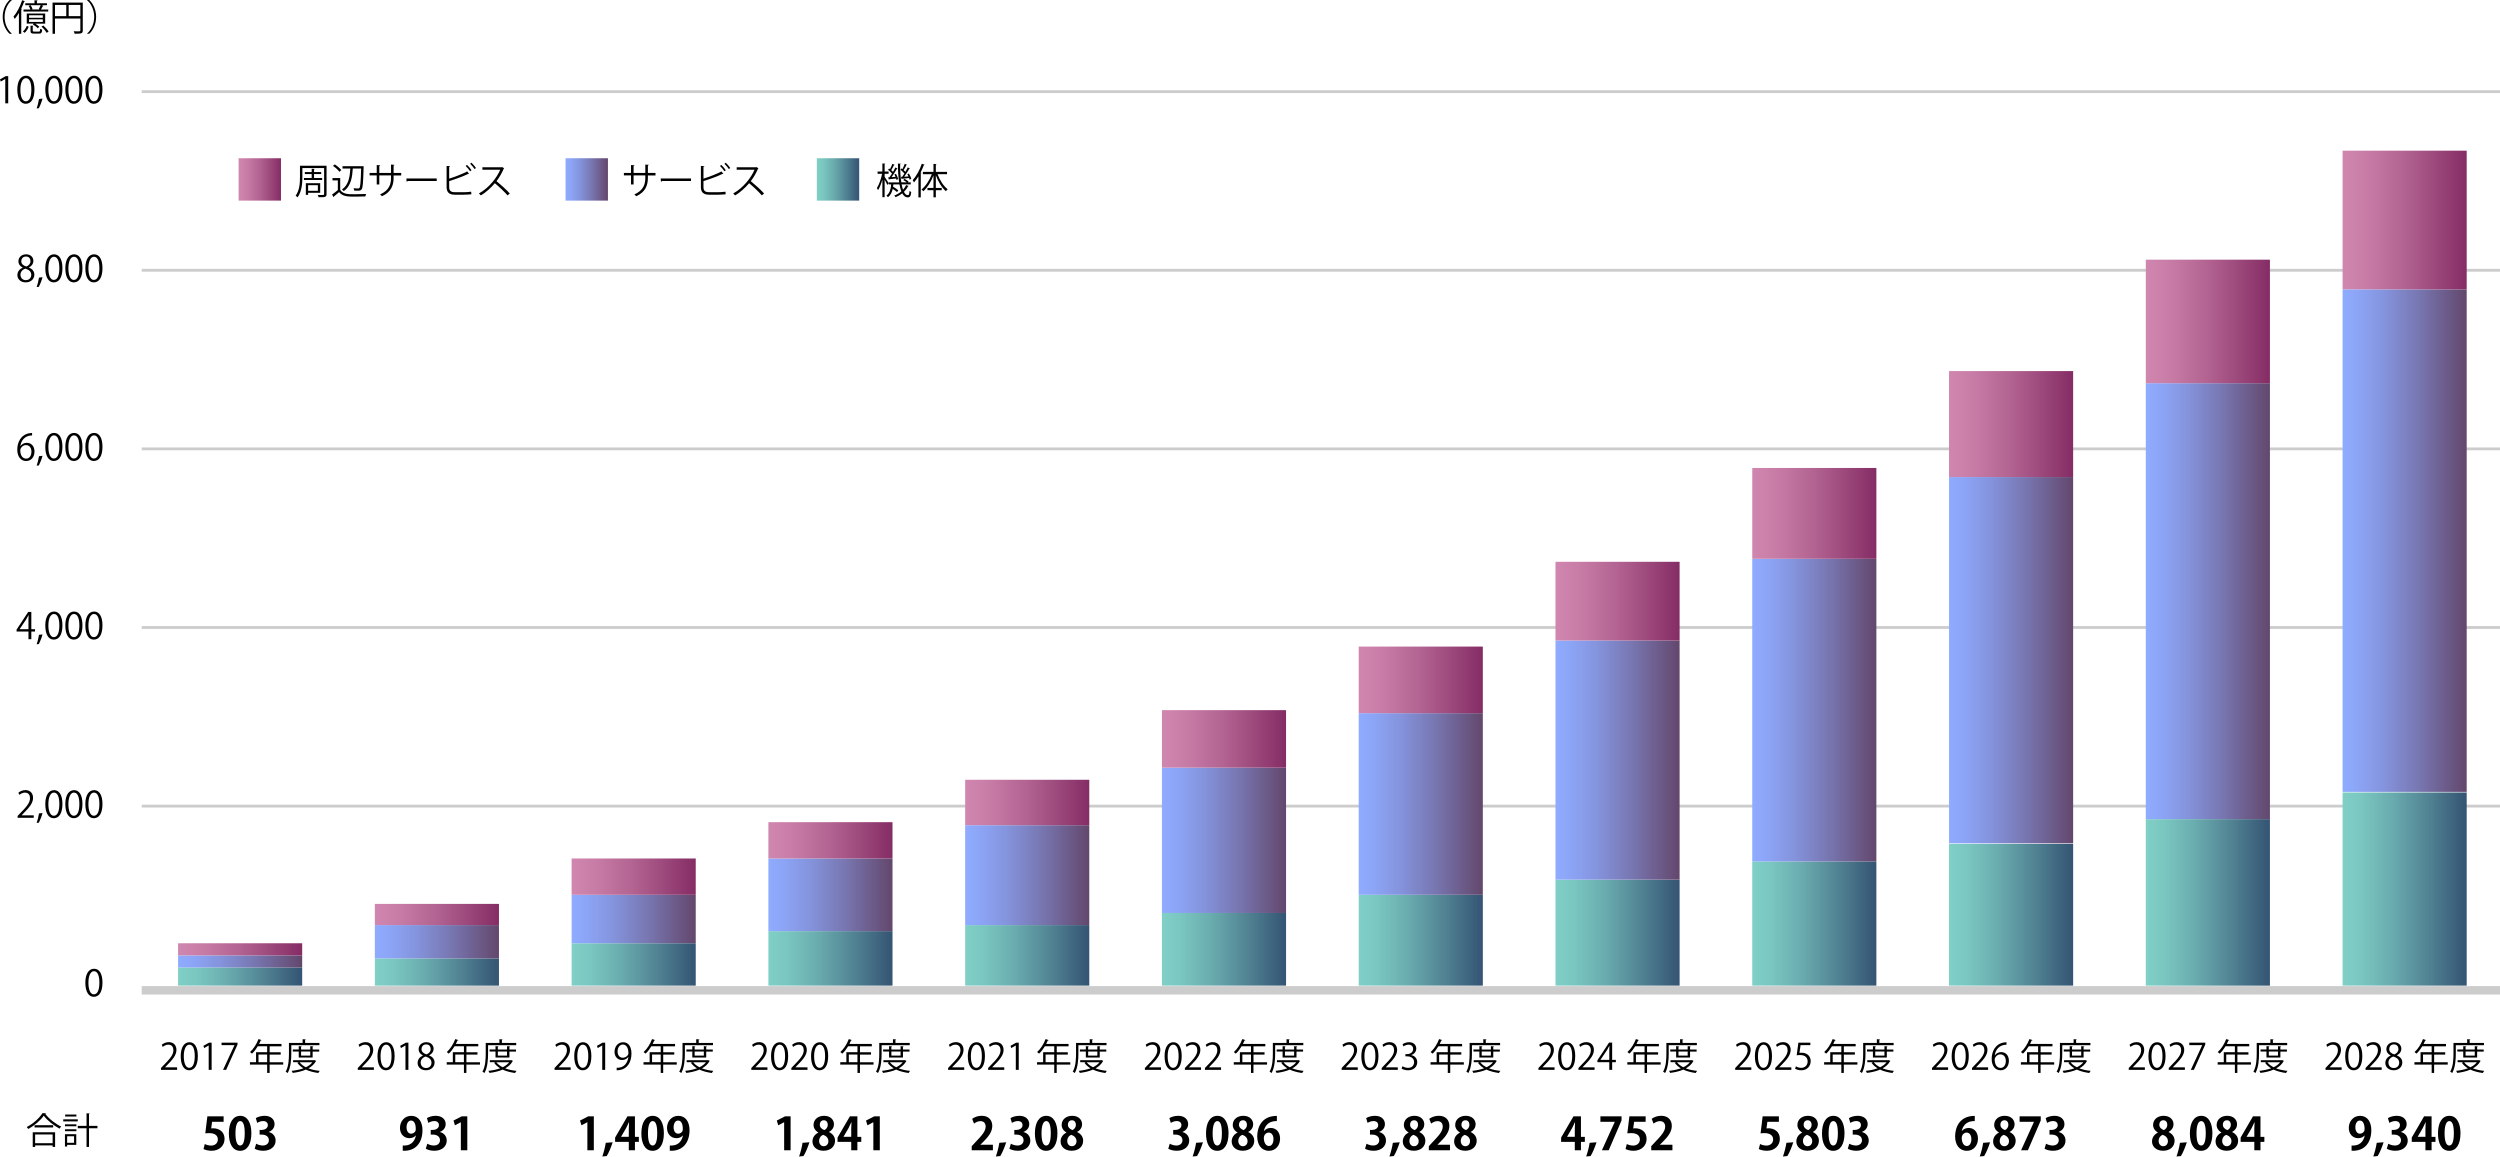 <?xml version="1.0" encoding="UTF-8"?>
<svg id="_レイヤー_2" data-name="レイヤー 2" xmlns="http://www.w3.org/2000/svg" xmlns:xlink="http://www.w3.org/1999/xlink" viewBox="0 0 891.51 412.42">
  <defs>
    <style>
      .cls-1 {
        fill: url(#_名称未設定グラデーション_1288-2);
      }

      .cls-2 {
        fill: url(#_名称未設定グラデーション_1288-11);
      }

      .cls-3 {
        fill: url(#_名称未設定グラデーション_1246-10);
      }

      .cls-4 {
        fill: url(#_名称未設定グラデーション_1363-3);
      }

      .cls-5 {
        fill: url(#_名称未設定グラデーション_1246-3);
      }

      .cls-6 {
        fill: url(#_名称未設定グラデーション_1288-6);
      }

      .cls-7 {
        fill: url(#_名称未設定グラデーション_1246-4);
      }

      .cls-8 {
        fill: url(#_名称未設定グラデーション_1363);
      }

      .cls-9 {
        fill: url(#_名称未設定グラデーション_1246-2);
      }

      .cls-10 {
        fill: url(#_名称未設定グラデーション_1246-6);
      }

      .cls-11 {
        fill: url(#_名称未設定グラデーション_1363-2);
      }

      .cls-12 {
        fill: url(#_名称未設定グラデーション_1363-12);
      }

      .cls-13 {
        fill: url(#_名称未設定グラデーション_1246-5);
      }

      .cls-14 {
        fill: url(#_名称未設定グラデーション_1363-8);
      }

      .cls-15 {
        fill: url(#_名称未設定グラデーション_1363-11);
      }

      .cls-16 {
        fill: url(#_名称未設定グラデーション_1288-13);
      }

      .cls-17 {
        fill: url(#_名称未設定グラデーション_1288-12);
      }

      .cls-18 {
        fill: url(#_名称未設定グラデーション_1246-8);
      }

      .cls-19 {
        fill: url(#_名称未設定グラデーション_1363-13);
      }

      .cls-20 {
        fill: url(#_名称未設定グラデーション_1246);
      }

      .cls-21 {
        fill: url(#_名称未設定グラデーション_1363-5);
      }

      .cls-22 {
        fill: url(#_名称未設定グラデーション_1288-9);
      }

      .cls-23 {
        fill: url(#_名称未設定グラデーション_1363-6);
      }

      .cls-24 {
        stroke-width: 3px;
      }

      .cls-24, .cls-25 {
        fill: none;
        stroke: #ccc;
        stroke-miterlimit: 10;
      }

      .cls-26 {
        fill: url(#_名称未設定グラデーション_1288-7);
      }

      .cls-27 {
        fill: url(#_名称未設定グラデーション_1246-13);
      }

      .cls-28 {
        fill: url(#_名称未設定グラデーション_1363-10);
      }

      .cls-29 {
        fill: url(#_名称未設定グラデーション_1246-12);
      }

      .cls-30 {
        fill: url(#_名称未設定グラデーション_1288-8);
      }

      .cls-31 {
        fill: url(#_名称未設定グラデーション_1246-11);
      }

      .cls-32 {
        fill: url(#_名称未設定グラデーション_1288-10);
      }

      .cls-33 {
        fill: url(#_名称未設定グラデーション_1363-4);
      }

      .cls-34 {
        fill: url(#_名称未設定グラデーション_1363-7);
      }

      .cls-35 {
        fill: url(#_名称未設定グラデーション_1246-9);
      }

      .cls-36 {
        fill: url(#_名称未設定グラデーション_1288);
      }

      .cls-37 {
        fill: url(#_名称未設定グラデーション_1288-3);
      }

      .cls-38 {
        fill: url(#_名称未設定グラデーション_1246-7);
      }

      .cls-39 {
        fill: url(#_名称未設定グラデーション_1288-4);
      }

      .cls-40 {
        fill: url(#_名称未設定グラデーション_1363-9);
      }

      .cls-41 {
        fill: url(#_名称未設定グラデーション_1288-5);
      }
    </style>
    <linearGradient id="_名称未設定グラデーション_1363" data-name="名称未設定グラデーション 1363" x1="63.5" y1="348.24" x2="107.76" y2="348.24" gradientUnits="userSpaceOnUse">
      <stop offset="0" stop-color="#80d0c7"/>
      <stop offset=".15" stop-color="#7ac6c0"/>
      <stop offset=".39" stop-color="#6aadaf"/>
      <stop offset=".69" stop-color="#518393"/>
      <stop offset="1" stop-color="#345473"/>
    </linearGradient>
    <linearGradient id="_名称未設定グラデーション_1363-2" data-name="名称未設定グラデーション 1363" x1="133.67" y1="346.62" x2="177.93" y2="346.62" xlink:href="#_名称未設定グラデーション_1363"/>
    <linearGradient id="_名称未設定グラデーション_1363-3" data-name="名称未設定グラデーション 1363" x1="203.84" y1="343.92" x2="248.1" y2="343.92" xlink:href="#_名称未設定グラデーション_1363"/>
    <linearGradient id="_名称未設定グラデーション_1363-4" data-name="名称未設定グラデーション 1363" x1="274.01" y1="341.77" x2="318.27" y2="341.77" xlink:href="#_名称未設定グラデーション_1363"/>
    <linearGradient id="_名称未設定グラデーション_1363-5" data-name="名称未設定グラデーション 1363" x1="344.18" y1="340.69" x2="388.44" y2="340.69" xlink:href="#_名称未設定グラデーション_1363"/>
    <linearGradient id="_名称未設定グラデーション_1363-6" data-name="名称未設定グラデーション 1363" x1="414.35" y1="338.53" x2="458.61" y2="338.53" xlink:href="#_名称未設定グラデーション_1363"/>
    <linearGradient id="_名称未設定グラデーション_1363-7" data-name="名称未設定グラデーション 1363" x1="484.52" y1="335.29" x2="528.78" y2="335.29" xlink:href="#_名称未設定グラデーション_1363"/>
    <linearGradient id="_名称未設定グラデーション_1363-8" data-name="名称未設定グラデーション 1363" x1="554.69" y1="332.59" x2="598.95" y2="332.59" xlink:href="#_名称未設定グラデーション_1363"/>
    <linearGradient id="_名称未設定グラデーション_1363-9" data-name="名称未設定グラデーション 1363" x1="624.86" y1="329.35" x2="669.12" y2="329.35" xlink:href="#_名称未設定グラデーション_1363"/>
    <linearGradient id="_名称未設定グラデーション_1363-10" data-name="名称未設定グラデーション 1363" x1="695.03" y1="326.22" x2="739.29" y2="326.22" xlink:href="#_名称未設定グラデーション_1363"/>
    <linearGradient id="_名称未設定グラデーション_1363-11" data-name="名称未設定グラデーション 1363" x1="765.2" y1="321.79" x2="809.46" y2="321.79" xlink:href="#_名称未設定グラデーション_1363"/>
    <linearGradient id="_名称未設定グラデーション_1363-12" data-name="名称未設定グラデーション 1363" x1="835.37" y1="317.04" x2="879.63" y2="317.04" xlink:href="#_名称未設定グラデーション_1363"/>
    <linearGradient id="_名称未設定グラデーション_1288" data-name="名称未設定グラデーション 1288" x1="63.5" y1="342.84" x2="107.76" y2="342.84" gradientUnits="userSpaceOnUse">
      <stop offset="0" stop-color="#8fabff"/>
      <stop offset=".13" stop-color="#8ca4f5"/>
      <stop offset=".34" stop-color="#8493dc"/>
      <stop offset=".61" stop-color="#7877b2"/>
      <stop offset=".93" stop-color="#675079"/>
      <stop offset="1" stop-color="#63476c"/>
    </linearGradient>
    <linearGradient id="_名称未設定グラデーション_1288-2" data-name="名称未設定グラデーション 1288" x1="133.67" y1="335.83" x2="177.93" y2="335.83" xlink:href="#_名称未設定グラデーション_1288"/>
    <linearGradient id="_名称未設定グラデーション_1288-3" data-name="名称未設定グラデーション 1288" x1="203.84" y1="327.73" x2="248.1" y2="327.73" xlink:href="#_名称未設定グラデーション_1288"/>
    <linearGradient id="_名称未設定グラデーション_1288-4" data-name="名称未設定グラデーション 1288" x1="274.01" y1="319.09" x2="318.27" y2="319.09" xlink:href="#_名称未設定グラデーション_1288"/>
    <linearGradient id="_名称未設定グラデーション_1288-5" data-name="名称未設定グラデーション 1288" x1="344.18" y1="312.08" x2="388.44" y2="312.08" xlink:href="#_名称未設定グラデーション_1288"/>
    <linearGradient id="_名称未設定グラデーション_1288-6" data-name="名称未設定グラデーション 1288" x1="414.35" y1="299.66" x2="458.61" y2="299.66" xlink:href="#_名称未設定グラデーション_1288"/>
    <linearGradient id="_名称未設定グラデーション_1288-7" data-name="名称未設定グラデーション 1288" x1="484.52" y1="286.71" x2="528.78" y2="286.71" xlink:href="#_名称未設定グラデーション_1288"/>
    <linearGradient id="_名称未設定グラデーション_1288-8" data-name="名称未設定グラデーション 1288" x1="554.69" y1="271.05" x2="598.95" y2="271.05" xlink:href="#_名称未設定グラデーション_1288"/>
    <linearGradient id="_名称未設定グラデーション_1288-9" data-name="名称未設定グラデーション 1288" x1="624.86" y1="253.24" x2="669.12" y2="253.24" xlink:href="#_名称未設定グラデーション_1288"/>
    <linearGradient id="_名称未設定グラデーション_1288-10" data-name="名称未設定グラデーション 1288" x1="695.03" y1="235.43" x2="739.29" y2="235.43" xlink:href="#_名称未設定グラデーション_1288"/>
    <linearGradient id="_名称未設定グラデーション_1288-11" data-name="名称未設定グラデーション 1288" x1="765.2" y1="214.38" x2="809.46" y2="214.38" xlink:href="#_名称未設定グラデーション_1288"/>
    <linearGradient id="_名称未設定グラデーション_1288-12" data-name="名称未設定グラデーション 1288" x1="835.37" y1="192.79" x2="879.63" y2="192.79" xlink:href="#_名称未設定グラデーション_1288"/>
    <linearGradient id="_名称未設定グラデーション_1246" data-name="名称未設定グラデーション 1246" x1="63.5" y1="338.53" x2="107.76" y2="338.53" gradientUnits="userSpaceOnUse">
      <stop offset="0" stop-color="#d087af"/>
      <stop offset=".18" stop-color="#c87da7"/>
      <stop offset=".49" stop-color="#b36492"/>
      <stop offset=".87" stop-color="#913b71"/>
      <stop offset="1" stop-color="#852c65"/>
    </linearGradient>
    <linearGradient id="_名称未設定グラデーション_1246-2" data-name="名称未設定グラデーション 1246" x1="133.67" y1="326.11" x2="177.93" y2="326.11" xlink:href="#_名称未設定グラデーション_1246"/>
    <linearGradient id="_名称未設定グラデーション_1246-3" data-name="名称未設定グラデーション 1246" x1="203.84" y1="312.62" x2="248.1" y2="312.62" xlink:href="#_名称未設定グラデーション_1246"/>
    <linearGradient id="_名称未設定グラデーション_1246-4" data-name="名称未設定グラデーション 1246" x1="274.01" y1="299.66" x2="318.27" y2="299.66" xlink:href="#_名称未設定グラデーション_1246"/>
    <linearGradient id="_名称未設定グラデーション_1246-5" data-name="名称未設定グラデーション 1246" x1="344.18" y1="286.17" x2="388.44" y2="286.17" xlink:href="#_名称未設定グラデーション_1246"/>
    <linearGradient id="_名称未設定グラデーション_1246-6" data-name="名称未設定グラデーション 1246" x1="414.35" y1="263.5" x2="458.61" y2="263.5" xlink:href="#_名称未設定グラデーション_1246"/>
    <linearGradient id="_名称未設定グラデーション_1246-7" data-name="名称未設定グラデーション 1246" x1="484.52" y1="242.45" x2="528.78" y2="242.45" xlink:href="#_名称未設定グラデーション_1246"/>
    <linearGradient id="_名称未設定グラデーション_1246-8" data-name="名称未設定グラデーション 1246" x1="554.69" y1="214.38" x2="598.95" y2="214.38" xlink:href="#_名称未設定グラデーション_1246"/>
    <linearGradient id="_名称未設定グラデーション_1246-9" data-name="名称未設定グラデーション 1246" x1="624.86" y1="183.07" x2="669.12" y2="183.07" xlink:href="#_名称未設定グラデーション_1246"/>
    <linearGradient id="_名称未設定グラデーション_1246-10" data-name="名称未設定グラデーション 1246" x1="695.03" y1="151.23" x2="739.29" y2="151.23" xlink:href="#_名称未設定グラデーション_1246"/>
    <linearGradient id="_名称未設定グラデーション_1246-11" data-name="名称未設定グラデーション 1246" x1="765.2" y1="114.62" x2="809.46" y2="114.62" xlink:href="#_名称未設定グラデーション_1246"/>
    <linearGradient id="_名称未設定グラデーション_1246-12" data-name="名称未設定グラデーション 1246" x1="835.37" y1="78.46" x2="879.63" y2="78.46" xlink:href="#_名称未設定グラデーション_1246"/>
    <linearGradient id="_名称未設定グラデーション_1246-13" data-name="名称未設定グラデーション 1246" x1="85.09" y1="63.99" x2="100.2" y2="63.99" xlink:href="#_名称未設定グラデーション_1246"/>
    <linearGradient id="_名称未設定グラデーション_1288-13" data-name="名称未設定グラデーション 1288" x1="201.68" y1="63.99" x2="216.79" y2="63.99" xlink:href="#_名称未設定グラデーション_1288"/>
    <linearGradient id="_名称未設定グラデーション_1363-13" data-name="名称未設定グラデーション 1363" x1="291.28" y1="63.99" x2="306.4" y2="63.99" xlink:href="#_名称未設定グラデーション_1363"/>
  </defs>
  <g id="_レイヤー_2-2" data-name="レイヤー 2">
    <g>
      <line class="cls-24" x1="891.51" y1="353.15" x2="50.54" y2="353.15"/>
      <g>
        <line class="cls-25" x1="891.51" y1="287.46" x2="50.54" y2="287.46"/>
        <line class="cls-25" x1="891.51" y1="223.76" x2="50.54" y2="223.76"/>
        <line class="cls-25" x1="891.51" y1="160.07" x2="50.54" y2="160.07"/>
        <line class="cls-25" x1="891.51" y1="96.38" x2="50.54" y2="96.38"/>
        <line class="cls-25" x1="891.51" y1="32.68" x2="50.54" y2="32.68"/>
      </g>
      <g>
        <rect class="cls-8" x="63.5" y="345" width="44.26" height="6.48"/>
        <rect class="cls-11" x="133.67" y="341.77" width="44.26" height="9.72"/>
        <rect class="cls-4" x="203.84" y="336.37" width="44.26" height="15.11"/>
        <rect class="cls-33" x="274.01" y="332.05" width="44.26" height="19.43"/>
        <rect class="cls-21" x="344.18" y="329.89" width="44.26" height="21.59"/>
        <rect class="cls-23" x="414.35" y="325.57" width="44.26" height="25.91"/>
        <rect class="cls-34" x="484.52" y="319.09" width="44.26" height="32.39"/>
        <rect class="cls-14" x="554.69" y="313.7" width="44.26" height="37.78"/>
        <rect class="cls-40" x="624.86" y="307.22" width="44.26" height="44.26"/>
        <rect class="cls-28" x="695.03" y="300.95" width="44.26" height="50.53"/>
        <rect class="cls-15" x="765.2" y="292.11" width="44.26" height="59.38"/>
        <rect class="cls-12" x="835.37" y="282.6" width="44.26" height="68.88"/>
      </g>
      <g>
        <rect class="cls-36" x="63.5" y="340.69" width="44.26" height="4.32"/>
        <rect class="cls-1" x="133.67" y="329.89" width="44.26" height="11.88"/>
        <rect class="cls-37" x="203.84" y="319.09" width="44.26" height="17.27"/>
        <rect class="cls-39" x="274.01" y="306.14" width="44.26" height="25.91"/>
        <rect class="cls-41" x="344.18" y="294.27" width="44.26" height="35.62"/>
        <rect class="cls-6" x="414.35" y="273.75" width="44.26" height="51.82"/>
        <rect class="cls-26" x="484.52" y="254.32" width="44.26" height="64.77"/>
        <rect class="cls-30" x="554.69" y="228.41" width="44.26" height="85.28"/>
        <rect class="cls-22" x="624.86" y="199.27" width="44.26" height="107.95"/>
        <rect class="cls-32" x="695.03" y="170.12" width="44.26" height="130.62"/>
        <rect class="cls-2" x="765.2" y="136.65" width="44.26" height="155.45"/>
        <rect class="cls-17" x="835.37" y="103.19" width="44.26" height="179.2"/>
      </g>
      <g>
        <rect class="cls-20" x="63.5" y="336.37" width="44.26" height="4.32"/>
        <rect class="cls-9" x="133.67" y="322.33" width="44.26" height="7.56"/>
        <rect class="cls-5" x="203.84" y="306.14" width="44.26" height="12.95"/>
        <rect class="cls-7" x="274.01" y="293.19" width="44.26" height="12.95"/>
        <rect class="cls-13" x="344.18" y="278.07" width="44.26" height="16.19"/>
        <rect class="cls-10" x="414.35" y="253.24" width="44.26" height="20.51"/>
        <rect class="cls-38" x="484.52" y="230.57" width="44.26" height="23.75"/>
        <rect class="cls-18" x="554.69" y="200.34" width="44.26" height="28.07"/>
        <rect class="cls-35" x="624.86" y="166.88" width="44.26" height="32.39"/>
        <rect class="cls-3" x="695.03" y="132.33" width="44.26" height="37.78"/>
        <rect class="cls-31" x="765.2" y="92.6" width="44.26" height="44.05"/>
        <rect class="cls-29" x="835.37" y="53.73" width="44.26" height="49.45"/>
      </g>
      <g>
        <path d="m63.15,381.51h-5.74v-.66l.95-1c2.31-2.33,3.47-3.74,3.47-5.32,0-1.04-.45-2-1.85-2-.78,0-1.48.43-1.94.8l-.36-.75c.6-.53,1.48-.95,2.51-.95,1.96,0,2.73,1.42,2.73,2.76,0,1.83-1.28,3.38-3.29,5.4l-.76.8v.03h4.29v.88Z"/>
        <path d="m64.44,376.7c0-3.39,1.32-5.04,3.14-5.04s2.97,1.74,2.97,4.91c0,3.37-1.18,5.1-3.11,5.1-1.76,0-2.99-1.74-2.99-4.97Zm5.01-.08c0-2.42-.58-4.09-1.94-4.09-1.15,0-1.97,1.54-1.97,4.09s.71,4.17,1.93,4.17c1.44,0,1.98-1.87,1.98-4.17Z"/>
        <path d="m74.42,381.51v-8.69h-.03l-1.59.92-.26-.8,2.01-1.13h.92v9.7h-1.05Z"/>
        <path d="m79.01,371.81h5.69v.69l-4.06,9.02h-1.1l4.06-8.78v-.03h-4.59v-.89Z"/>
        <path d="m100.99,378.79v.86h-4.84v2.97h-.88v-2.97h-6.14v-.86h2.18v-3.56h3.96v-2.12h-3.34c-.62,1.02-1.33,1.94-2.07,2.62-.16-.16-.49-.44-.7-.57,1.2-1.04,2.34-2.82,3.02-4.62l1.1.35c-.05.12-.17.14-.3.12-.17.43-.36.84-.58,1.26h7.98v.86h-4.22v2.12h3.94v.83h-3.94v2.73h4.84Zm-8.81,0h3.08v-2.73h-3.08v2.73Z"/>
        <path d="m113.92,372.72h-10.04v3c0,2.02-.16,4.96-1.3,6.94-.14-.16-.51-.4-.71-.49,1.08-1.88,1.17-4.55,1.17-6.45v-3.81h4.88v-1.33l1.15.08c-.01.09-.08.16-.26.18v1.08h5.1v.8Zm-1.74,5.32l.58.29c-.03.06-.08.1-.13.13-.6,1.08-1.52,1.9-2.64,2.53,1.19.45,2.57.75,4.04.89-.19.19-.4.53-.52.76-1.63-.22-3.15-.61-4.44-1.21-1.4.61-3.03.97-4.7,1.18-.06-.22-.23-.54-.38-.74,1.46-.16,2.93-.44,4.21-.91-.89-.53-1.62-1.18-2.16-1.96l.54-.21h-2.06v-.72h7.5l.16-.04Zm-.69-.91h-4.96v-2.15h-2.11v-.73h2.11v-1.19l1.09.08c-.01.09-.09.16-.26.17v.95h3.28v-1.19l1.11.08c-.01.09-.09.16-.26.17v.95h2.34v.73h-2.34v2.15Zm-4.65,1.67c.53.73,1.31,1.31,2.25,1.79.95-.47,1.75-1.05,2.32-1.79h-4.57Zm3.8-3.82h-3.28v1.45h3.28v-1.45Z"/>
        <path d="m79.74,398.08v1.95h-4.11l-.32,2.37c.22-.03.42-.05.67-.05,2.11,0,4.1,1.18,4.1,3.79,0,2.32-1.78,4.23-4.63,4.23-1.2,0-2.29-.3-2.88-.62l.46-1.79c.48.26,1.36.56,2.29.56,1.23,0,2.37-.78,2.37-2.18s-1.07-2.27-3.12-2.27c-.54,0-.96.03-1.36.08l.74-6.07h5.79Z"/>
        <path d="m81.61,404.18c0-3.68,1.36-6.27,4.08-6.27s3.95,2.82,3.95,6.18c0,4-1.49,6.29-4.03,6.29-2.82,0-4-2.82-4-6.19Zm4.03,4.32c1.09,0,1.63-1.54,1.63-4.37s-.5-4.35-1.62-4.35c-1.02,0-1.68,1.47-1.68,4.35s.59,4.37,1.65,4.37h.02Z"/>
        <path d="m95.82,403.68c1.34.3,2.47,1.39,2.47,3.04,0,2.02-1.62,3.65-4.43,3.65-1.28,0-2.43-.34-3.04-.74l.53-1.79c.45.29,1.42.66,2.35.66,1.46,0,2.18-.9,2.18-1.89,0-1.36-1.18-2-2.48-2h-.82v-1.67h.77c.94,0,2.16-.53,2.16-1.7,0-.85-.56-1.47-1.68-1.47-.83,0-1.65.37-2.11.66l-.5-1.7c.62-.42,1.86-.83,3.15-.83,2.32,0,3.54,1.36,3.54,2.96,0,1.25-.75,2.29-2.08,2.79v.03Z"/>
      </g>
      <g>
        <path d="m16.42,397.03c-.04.12-.13.17-.27.19,1.28,1.74,3.64,3.58,5.67,4.52-.21.19-.43.49-.57.75-2.06-1.08-4.4-2.94-5.65-4.64-1.08,1.61-3.25,3.51-5.52,4.74-.12-.19-.36-.5-.54-.69,2.31-1.19,4.56-3.23,5.6-4.96l1.28.08Zm-4.75,11.98v-5.25h7.98v5.25h-.88v-.56h-6.24v.56h-.85Zm.66-7.75h6.63v.79h-6.63v-.79Zm6.44,3.3h-6.24v3.1h6.24v-3.1Z"/>
        <path d="m27.73,399.16v.73h-5.18v-.73h5.18Zm-.53,5.29v3.81h-3.26v.61h-.78v-4.42h4.04Zm-4.03-2.81v-.71h4.07v.71h-4.07Zm0,1.76v-.71h4.07v.71h-4.07Zm4.07-5.96v.71h-4v-.71h4Zm-.83,7.75h-2.47v2.33h2.47v-2.33Zm8.34-3.71v.86h-3.01v6.67h-.88v-6.67h-3.13v-.86h3.13v-4.48l1.14.08c-.01.09-.08.16-.26.18v4.22h3.01Z"/>
      </g>
      <g>
        <path d="m4.21.06C2.8,1.24,1.64,3.41,1.64,6.02s1.19,4.82,2.57,5.96v.07h-.78c-1.31-1.18-2.47-3.36-2.47-6.02S2.12,1.18,3.43,0h.78v.06Z"/>
        <path d="m6.74,4.62c-.47.79-.96,1.52-1.48,2.12-.1-.21-.31-.62-.45-.82,1.19-1.35,2.36-3.6,3.08-5.84l1.02.34c-.03.09-.13.14-.28.13-.31.87-.67,1.74-1.09,2.57l.3.09c-.01.08-.09.14-.26.17v8.68h-.84v-7.44Zm3.5,4.9c-.31.74-.78,1.62-1.44,2.18l-.65-.47c.63-.48,1.13-1.31,1.4-2.01l.69.3Zm.84-6.14h3.02l-.27-.1c.22-.39.5-1,.66-1.42h-5.47v-.7h3.28V.09l1.13.07c-.01.09-.09.16-.26.18v.82h3.58v.7h-1.97l.75.23c-.04.08-.13.12-.27.12-.16.34-.41.82-.66,1.18h2.6v.73h-8.81v-.73h2.44c-.1-.36-.36-.92-.61-1.32l.74-.18c.27.43.56.98.66,1.36l-.53.14Zm5.03,1.46v3.59h-3.56c.57.34,1.15.78,1.48,1.13l-.57.5c-.36-.42-1.1-.98-1.75-1.35l.34-.29h-2.51v-3.59h6.58Zm-.85,1.5v-.89h-4.9v.89h4.9Zm0,1.48v-.92h-4.9v.92h4.9Zm-3.58,3.13c0,.27.06.31.54.31h1.62c.38,0,.44-.1.47-1,.18.13.51.23.74.3-.09,1.15-.32,1.43-1.11,1.43h-1.79c-1.02,0-1.27-.21-1.27-1.02v-1.83l1.05.06c-.01.09-.08.16-.25.18v1.57Zm4.95.76c-.34-.63-1.11-1.57-1.84-2.23l.66-.39c.71.63,1.53,1.54,1.88,2.18l-.7.44Z"/>
        <path d="m29.52.92v9.92c0,1.13-.49,1.19-2.9,1.19-.05-.25-.21-.63-.34-.88.47.01.91.03,1.27.03,1.02,0,1.1,0,1.1-.34v-4.22h-9.04v5.44h-.87V.92h10.78Zm-9.91.86v3.98h4.02V1.77h-4.02Zm4.88,3.98h4.16V1.77h-4.16v3.98Z"/>
        <path d="m31.03,11.98c1.41-1.18,2.56-3.34,2.56-5.96s-1.19-4.82-2.56-5.96v-.06h.78c1.32,1.18,2.47,3.35,2.47,6.02s-1.15,4.84-2.47,6.02h-.78v-.07Z"/>
      </g>
      <g>
        <path d="m1.88,36.86v-8.69h-.03l-1.59.92-.26-.8,2.01-1.13h.92v9.7h-1.05Z"/>
        <path d="m6.17,32.04c0-3.39,1.32-5.04,3.14-5.04s2.97,1.74,2.97,4.91c0,3.37-1.18,5.1-3.11,5.1-1.76,0-2.99-1.74-2.99-4.97Zm5.01-.08c0-2.42-.58-4.09-1.94-4.09-1.15,0-1.97,1.54-1.97,4.09s.71,4.17,1.93,4.17c1.44,0,1.98-1.87,1.98-4.17Z"/>
        <path d="m15.17,35.16c-.32,1.19-.96,2.82-1.31,3.43l-.79.09c.3-.79.69-2.36.84-3.38l1.26-.14Z"/>
        <path d="m16.15,32.04c0-3.39,1.32-5.04,3.14-5.04s2.97,1.74,2.97,4.91c0,3.37-1.18,5.1-3.11,5.1-1.76,0-2.99-1.74-2.99-4.97Zm5.01-.08c0-2.42-.58-4.09-1.94-4.09-1.15,0-1.97,1.54-1.97,4.09s.71,4.17,1.93,4.17c1.44,0,1.98-1.87,1.98-4.17Z"/>
        <path d="m23.29,32.04c0-3.39,1.32-5.04,3.14-5.04s2.97,1.74,2.97,4.91c0,3.37-1.18,5.1-3.11,5.1-1.76,0-2.99-1.74-2.99-4.97Zm5.01-.08c0-2.42-.58-4.09-1.94-4.09-1.15,0-1.97,1.54-1.97,4.09s.71,4.17,1.93,4.17c1.44,0,1.98-1.87,1.98-4.17Z"/>
        <path d="m30.43,32.04c0-3.39,1.32-5.04,3.14-5.04s2.97,1.74,2.97,4.91c0,3.37-1.18,5.1-3.11,5.1-1.76,0-2.99-1.74-2.99-4.97Zm5.01-.08c0-2.42-.58-4.09-1.94-4.09-1.15,0-1.97,1.54-1.97,4.09s.71,4.17,1.93,4.17c1.44,0,1.98-1.87,1.98-4.17Z"/>
        <path d="m8.08,95.41c-1.05-.51-1.52-1.36-1.52-2.19,0-1.5,1.18-2.53,2.75-2.53,1.76,0,2.6,1.19,2.6,2.36,0,.83-.44,1.74-1.59,2.29v.05c1.19.51,1.93,1.37,1.93,2.54,0,1.65-1.35,2.77-3.06,2.77-1.85,0-2.99-1.18-2.99-2.58,0-1.26.75-2.16,1.88-2.67v-.05Zm3.07,2.64c0-1.22-.82-1.84-2.1-2.25-1.14.38-1.75,1.2-1.75,2.16,0,1.1.74,1.94,1.9,1.94,1.24,0,1.94-.84,1.94-1.85Zm-3.56-4.94c-.01,1.04.73,1.61,1.8,1.93.84-.32,1.48-.98,1.48-1.9,0-.82-.45-1.66-1.59-1.66s-1.68.79-1.68,1.63Z"/>
        <path d="m15.17,98.85c-.32,1.19-.96,2.82-1.31,3.43l-.79.09c.3-.79.69-2.36.84-3.38l1.26-.14Z"/>
        <path d="m16.15,95.73c0-3.39,1.32-5.04,3.14-5.04s2.97,1.74,2.97,4.91c0,3.37-1.18,5.1-3.11,5.1-1.76,0-2.99-1.74-2.99-4.97Zm5.01-.08c0-2.42-.58-4.09-1.94-4.09-1.15,0-1.97,1.54-1.97,4.09s.71,4.17,1.93,4.17c1.44,0,1.98-1.87,1.98-4.17Z"/>
        <path d="m23.29,95.73c0-3.39,1.32-5.04,3.14-5.04s2.97,1.74,2.97,4.91c0,3.37-1.18,5.1-3.11,5.1-1.76,0-2.99-1.74-2.99-4.97Zm5.01-.08c0-2.42-.58-4.09-1.94-4.09-1.15,0-1.97,1.54-1.97,4.09s.71,4.17,1.93,4.17c1.44,0,1.98-1.87,1.98-4.17Z"/>
        <path d="m30.43,95.73c0-3.39,1.32-5.04,3.14-5.04s2.97,1.74,2.97,4.91c0,3.37-1.18,5.1-3.11,5.1-1.76,0-2.99-1.74-2.99-4.97Zm5.01-.08c0-2.42-.58-4.09-1.94-4.09-1.15,0-1.97,1.54-1.97,4.09s.71,4.17,1.93,4.17c1.44,0,1.98-1.87,1.98-4.17Z"/>
        <path d="m7.28,159.1c.44-.65,1.23-1.19,2.27-1.19,1.65,0,2.75,1.23,2.75,3.1s-1.09,3.39-2.98,3.39-3.16-1.57-3.16-4.08,1.22-5.33,4.37-5.84c.36-.05.69-.09.91-.09v.89c-2.68,0-3.96,1.96-4.18,3.82h.04Zm3.93,1.98c0-1.49-.8-2.36-1.97-2.36s-2.01,1.11-2.01,1.84c.01,1.77.76,2.99,2.11,2.99,1.13,0,1.87-1.01,1.87-2.47Z"/>
        <path d="m15.17,162.54c-.32,1.19-.96,2.82-1.31,3.43l-.79.09c.3-.79.69-2.36.84-3.38l1.26-.14Z"/>
        <path d="m16.15,159.42c0-3.39,1.32-5.04,3.14-5.04s2.97,1.74,2.97,4.91c0,3.37-1.18,5.1-3.11,5.1-1.76,0-2.99-1.74-2.99-4.97Zm5.01-.08c0-2.42-.58-4.09-1.94-4.09-1.15,0-1.97,1.54-1.97,4.09s.71,4.17,1.93,4.17c1.44,0,1.98-1.87,1.98-4.17Z"/>
        <path d="m23.29,159.42c0-3.39,1.32-5.04,3.14-5.04s2.97,1.74,2.97,4.91c0,3.37-1.18,5.1-3.11,5.1-1.76,0-2.99-1.74-2.99-4.97Zm5.01-.08c0-2.42-.58-4.09-1.94-4.09-1.15,0-1.97,1.54-1.97,4.09s.71,4.17,1.93,4.17c1.44,0,1.98-1.87,1.98-4.17Z"/>
        <path d="m30.43,159.42c0-3.39,1.32-5.04,3.14-5.04s2.97,1.74,2.97,4.91c0,3.37-1.18,5.1-3.11,5.1-1.76,0-2.99-1.74-2.99-4.97Zm5.01-.08c0-2.42-.58-4.09-1.94-4.09-1.15,0-1.97,1.54-1.97,4.09s.71,4.17,1.93,4.17c1.44,0,1.98-1.87,1.98-4.17Z"/>
        <path d="m11.17,227.93h-1.02v-2.72h-4.24v-.69l4.15-6.3h1.11v6.15h1.32v.83h-1.32v2.72Zm-4.17-3.55h3.15v-3.45c0-.53.03-1.05.05-1.55h-.05c-.3.6-.53,1.01-.78,1.45l-2.37,3.52v.03Z"/>
        <path d="m15.17,226.24c-.32,1.19-.96,2.82-1.31,3.43l-.79.09c.3-.79.69-2.36.84-3.38l1.26-.14Z"/>
        <path d="m16.15,223.12c0-3.39,1.32-5.04,3.14-5.04s2.97,1.74,2.97,4.91c0,3.37-1.18,5.1-3.11,5.1-1.76,0-2.99-1.74-2.99-4.97Zm5.01-.08c0-2.42-.58-4.09-1.94-4.09-1.15,0-1.97,1.54-1.97,4.09s.71,4.17,1.93,4.17c1.44,0,1.98-1.87,1.98-4.17Z"/>
        <path d="m23.29,223.12c0-3.39,1.32-5.04,3.14-5.04s2.97,1.74,2.97,4.91c0,3.37-1.18,5.1-3.11,5.1-1.76,0-2.99-1.74-2.99-4.97Zm5.01-.08c0-2.42-.58-4.09-1.94-4.09-1.15,0-1.97,1.54-1.97,4.09s.71,4.17,1.93,4.17c1.44,0,1.98-1.87,1.98-4.17Z"/>
        <path d="m30.43,223.12c0-3.39,1.32-5.04,3.14-5.04s2.97,1.74,2.97,4.91c0,3.37-1.18,5.1-3.11,5.1-1.76,0-2.99-1.74-2.99-4.97Zm5.01-.08c0-2.42-.58-4.09-1.94-4.09-1.15,0-1.97,1.54-1.97,4.09s.71,4.17,1.93,4.17c1.44,0,1.98-1.87,1.98-4.17Z"/>
        <path d="m12.02,291.63h-5.74v-.66l.95-1c2.31-2.33,3.47-3.74,3.47-5.32,0-1.04-.45-2-1.85-2-.78,0-1.48.43-1.94.8l-.36-.75c.6-.53,1.48-.95,2.51-.95,1.96,0,2.73,1.42,2.73,2.76,0,1.83-1.28,3.38-3.29,5.4l-.76.8v.03h4.29v.88Z"/>
        <path d="m15.17,289.93c-.32,1.19-.96,2.82-1.31,3.43l-.79.09c.3-.79.69-2.36.84-3.38l1.26-.14Z"/>
        <path d="m16.15,286.81c0-3.39,1.32-5.04,3.14-5.04s2.97,1.74,2.97,4.91c0,3.37-1.18,5.1-3.11,5.1-1.76,0-2.99-1.74-2.99-4.97Zm5.01-.08c0-2.42-.58-4.09-1.94-4.09-1.15,0-1.97,1.54-1.97,4.09s.71,4.17,1.93,4.17c1.44,0,1.98-1.87,1.98-4.17Z"/>
        <path d="m23.29,286.81c0-3.39,1.32-5.04,3.14-5.04s2.97,1.74,2.97,4.91c0,3.37-1.18,5.1-3.11,5.1-1.76,0-2.99-1.74-2.99-4.97Zm5.01-.08c0-2.42-.58-4.09-1.94-4.09-1.15,0-1.97,1.54-1.97,4.09s.71,4.17,1.93,4.17c1.44,0,1.98-1.87,1.98-4.17Z"/>
        <path d="m30.43,286.81c0-3.39,1.32-5.04,3.14-5.04s2.97,1.74,2.97,4.91c0,3.37-1.18,5.1-3.11,5.1-1.76,0-2.99-1.74-2.99-4.97Zm5.01-.08c0-2.42-.58-4.09-1.94-4.09-1.15,0-1.97,1.54-1.97,4.09s.71,4.17,1.93,4.17c1.44,0,1.98-1.87,1.98-4.17Z"/>
        <path d="m30.43,350.5c0-3.39,1.32-5.04,3.14-5.04s2.97,1.74,2.97,4.91c0,3.37-1.18,5.1-3.11,5.1-1.76,0-2.99-1.74-2.99-4.97Zm5.01-.08c0-2.42-.58-4.09-1.94-4.09-1.15,0-1.97,1.54-1.97,4.09s.71,4.17,1.93,4.17c1.44,0,1.98-1.87,1.98-4.17Z"/>
      </g>
      <g>
        <path d="m133.32,381.51h-5.74v-.66l.95-1c2.31-2.33,3.47-3.74,3.47-5.32,0-1.04-.45-2-1.85-2-.78,0-1.48.43-1.94.8l-.36-.75c.6-.53,1.48-.95,2.51-.95,1.96,0,2.73,1.42,2.73,2.76,0,1.83-1.28,3.38-3.29,5.4l-.76.8v.03h4.29v.88Z"/>
        <path d="m134.61,376.7c0-3.39,1.32-5.04,3.14-5.04s2.97,1.74,2.97,4.91c0,3.37-1.18,5.1-3.11,5.1-1.76,0-2.99-1.74-2.99-4.97Zm5.01-.08c0-2.42-.58-4.09-1.94-4.09-1.15,0-1.97,1.54-1.97,4.09s.71,4.17,1.93,4.17c1.44,0,1.98-1.87,1.98-4.17Z"/>
        <path d="m144.59,381.51v-8.69h-.03l-1.59.92-.26-.8,2.01-1.13h.92v9.7h-1.05Z"/>
        <path d="m150.8,376.37c-1.05-.51-1.52-1.36-1.52-2.19,0-1.5,1.18-2.53,2.75-2.53,1.76,0,2.6,1.19,2.6,2.36,0,.83-.44,1.74-1.59,2.29v.05c1.19.51,1.93,1.37,1.93,2.54,0,1.65-1.35,2.77-3.06,2.77-1.85,0-2.99-1.18-2.99-2.58,0-1.26.75-2.16,1.88-2.67v-.05Zm3.07,2.64c0-1.22-.82-1.84-2.1-2.25-1.14.38-1.75,1.2-1.75,2.16,0,1.1.74,1.94,1.9,1.94,1.24,0,1.94-.84,1.94-1.85Zm-3.56-4.94c-.01,1.04.73,1.61,1.8,1.93.84-.32,1.48-.98,1.48-1.9,0-.82-.45-1.66-1.59-1.66s-1.68.79-1.68,1.63Z"/>
        <path d="m171.16,378.79v.86h-4.84v2.97h-.88v-2.97h-6.14v-.86h2.18v-3.56h3.96v-2.12h-3.34c-.62,1.02-1.33,1.94-2.07,2.62-.16-.16-.49-.44-.7-.57,1.2-1.04,2.34-2.82,3.02-4.62l1.1.35c-.05.12-.17.14-.3.12-.17.43-.36.84-.58,1.26h7.98v.86h-4.22v2.12h3.94v.83h-3.94v2.73h4.84Zm-8.81,0h3.08v-2.73h-3.08v2.73Z"/>
        <path d="m184.09,372.72h-10.04v3c0,2.02-.16,4.96-1.3,6.94-.14-.16-.51-.4-.71-.49,1.08-1.88,1.17-4.55,1.17-6.45v-3.81h4.88v-1.33l1.15.08c-.01.09-.08.16-.26.18v1.08h5.1v.8Zm-1.74,5.32l.58.29c-.03.06-.08.1-.13.13-.6,1.08-1.52,1.9-2.64,2.53,1.19.45,2.57.75,4.04.89-.19.19-.4.53-.52.76-1.63-.22-3.15-.61-4.44-1.21-1.4.61-3.03.97-4.7,1.18-.06-.22-.23-.54-.38-.74,1.46-.16,2.93-.44,4.21-.91-.89-.53-1.62-1.18-2.16-1.96l.54-.21h-2.06v-.72h7.5l.16-.04Zm-.69-.91h-4.96v-2.15h-2.11v-.73h2.11v-1.19l1.09.08c-.01.09-.09.16-.26.17v.95h3.28v-1.19l1.11.08c-.01.09-.09.16-.26.17v.95h2.34v.73h-2.34v2.15Zm-4.65,1.67c.53.73,1.31,1.31,2.25,1.79.95-.47,1.75-1.05,2.32-1.79h-4.57Zm3.8-3.82h-3.28v1.45h3.28v-1.45Z"/>
        <path d="m148.25,404.93c-.51.58-1.26.95-2.27.95-1.87,0-3.35-1.42-3.35-3.68s1.57-4.29,4.03-4.29c2.64,0,4,2.21,4,5.11,0,4.19-2.18,7.57-7.04,7.35v-1.86c.37.03.61,0,1.17-.05,2-.21,3.15-1.66,3.51-3.5l-.05-.02Zm-3.27-2.94c0,1.42.67,2.29,1.63,2.29.72,0,1.26-.45,1.52-.91.1-.18.13-.42.13-.88,0-1.62-.54-2.9-1.68-2.9-.96,0-1.6,1.02-1.6,2.4Z"/>
        <path d="m156.84,403.68c1.34.3,2.47,1.39,2.47,3.04,0,2.02-1.62,3.65-4.43,3.65-1.28,0-2.43-.34-3.04-.74l.53-1.79c.45.29,1.42.66,2.35.66,1.46,0,2.18-.9,2.18-1.89,0-1.36-1.18-2-2.48-2h-.82v-1.67h.77c.94,0,2.16-.53,2.16-1.7,0-.85-.56-1.47-1.68-1.47-.83,0-1.65.37-2.11.66l-.5-1.7c.62-.42,1.86-.83,3.15-.83,2.32,0,3.54,1.36,3.54,2.96,0,1.25-.75,2.29-2.08,2.79v.03Z"/>
        <path d="m164.34,410.19v-9.99h-.03l-2.08,1.09-.51-1.7,2.94-1.5h1.98v12.1h-2.3Z"/>
      </g>
      <g>
        <path d="m203.49,381.51h-5.74v-.66l.95-1c2.31-2.33,3.47-3.74,3.47-5.32,0-1.04-.45-2-1.85-2-.78,0-1.48.43-1.94.8l-.36-.75c.6-.53,1.48-.95,2.51-.95,1.96,0,2.73,1.42,2.73,2.76,0,1.83-1.28,3.38-3.29,5.4l-.76.8v.03h4.29v.88Z"/>
        <path d="m204.77,376.7c0-3.39,1.32-5.04,3.14-5.04s2.97,1.74,2.97,4.91c0,3.37-1.18,5.1-3.11,5.1-1.76,0-2.99-1.74-2.99-4.97Zm5.01-.08c0-2.42-.58-4.09-1.94-4.09-1.15,0-1.97,1.54-1.97,4.09s.71,4.17,1.93,4.17c1.44,0,1.98-1.87,1.98-4.17Z"/>
        <path d="m214.76,381.51v-8.69h-.03l-1.59.92-.26-.8,2.01-1.13h.92v9.7h-1.05Z"/>
        <path d="m224.05,376.93c-.53.67-1.28,1.08-2.23,1.08-1.66,0-2.68-1.3-2.68-2.94,0-1.78,1.17-3.41,3.07-3.41s2.97,1.58,2.97,4.05c0,3.23-1.63,5.47-4.12,5.86-.45.08-.87.1-1.15.09v-.89c.27.03.58-.01,1-.07,1.63-.23,2.86-1.55,3.19-3.77h-.04Zm-3.82-1.93c0,1.31.74,2.19,1.85,2.19,1.05,0,2.01-.8,2.01-1.58,0-1.87-.69-3.12-1.97-3.12-1.13,0-1.89,1.06-1.89,2.51Z"/>
        <path d="m241.34,378.79v.86h-4.84v2.97h-.88v-2.97h-6.14v-.86h2.18v-3.56h3.96v-2.12h-3.34c-.62,1.02-1.33,1.94-2.07,2.62-.16-.16-.49-.44-.7-.57,1.2-1.04,2.34-2.82,3.02-4.62l1.1.35c-.05.12-.17.14-.3.12-.17.43-.36.84-.58,1.26h7.98v.86h-4.22v2.12h3.94v.83h-3.94v2.73h4.84Zm-8.81,0h3.08v-2.73h-3.08v2.73Z"/>
        <path d="m254.27,372.72h-10.04v3c0,2.02-.16,4.96-1.3,6.94-.14-.16-.51-.4-.71-.49,1.08-1.88,1.17-4.55,1.17-6.45v-3.81h4.88v-1.33l1.15.08c-.01.09-.08.16-.26.18v1.08h5.1v.8Zm-1.74,5.32l.58.29c-.03.06-.08.1-.13.13-.6,1.08-1.52,1.9-2.64,2.53,1.19.45,2.57.75,4.04.89-.19.19-.4.53-.52.76-1.63-.22-3.15-.61-4.44-1.21-1.4.61-3.03.97-4.7,1.18-.06-.22-.23-.54-.38-.74,1.46-.16,2.93-.44,4.21-.91-.89-.53-1.62-1.18-2.16-1.96l.54-.21h-2.06v-.72h7.5l.16-.04Zm-.69-.91h-4.96v-2.15h-2.11v-.73h2.11v-1.19l1.09.08c-.01.09-.09.16-.26.17v.95h3.28v-1.19l1.11.08c-.01.09-.09.16-.26.17v.95h2.34v.73h-2.34v2.15Zm-4.65,1.67c.53.73,1.31,1.31,2.25,1.79.95-.47,1.75-1.05,2.32-1.79h-4.57Zm3.8-3.82h-3.28v1.45h3.28v-1.45Z"/>
        <path d="m209.46,410.19v-9.99h-.03l-2.08,1.09-.51-1.7,2.94-1.5h1.98v12.1h-2.3Z"/>
        <path d="m218.47,407.34c-.54,1.71-1.34,3.67-2.11,4.91l-1.57.16c.51-1.46,1.01-3.36,1.23-4.88l2.45-.19Z"/>
        <path d="m226.42,410.19h-2.19v-2.99h-4.88v-1.54l4.4-7.57h2.67v7.31h1.39v1.79h-1.39v2.99Zm-4.96-4.79h2.77v-3.01c0-.7.05-1.47.1-2.19h-.06c-.37.77-.66,1.44-1.02,2.13l-1.78,3.04v.03Z"/>
        <path d="m228.71,404.18c0-3.68,1.36-6.27,4.08-6.27s3.95,2.82,3.95,6.18c0,4-1.49,6.29-4.03,6.29-2.82,0-4-2.82-4-6.19Zm4.03,4.32c1.09,0,1.63-1.54,1.63-4.37s-.5-4.35-1.62-4.35c-1.02,0-1.68,1.47-1.68,4.35s.59,4.37,1.65,4.37h.02Z"/>
        <path d="m243.48,404.93c-.51.58-1.26.95-2.27.95-1.87,0-3.35-1.42-3.35-3.68s1.57-4.29,4.03-4.29c2.64,0,4,2.21,4,5.11,0,4.19-2.18,7.57-7.04,7.35v-1.86c.37.03.61,0,1.17-.05,2-.21,3.15-1.66,3.51-3.5l-.05-.02Zm-3.27-2.94c0,1.42.67,2.29,1.63,2.29.72,0,1.26-.45,1.52-.91.1-.18.13-.42.13-.88,0-1.62-.54-2.9-1.68-2.9-.96,0-1.6,1.02-1.6,2.4Z"/>
      </g>
      <g>
        <path d="m273.66,381.51h-5.74v-.66l.95-1c2.31-2.33,3.47-3.74,3.47-5.32,0-1.04-.45-2-1.85-2-.78,0-1.48.43-1.94.8l-.36-.75c.6-.53,1.48-.95,2.51-.95,1.96,0,2.73,1.42,2.73,2.76,0,1.83-1.28,3.38-3.29,5.4l-.76.8v.03h4.29v.88Z"/>
        <path d="m274.95,376.7c0-3.39,1.32-5.04,3.14-5.04s2.97,1.74,2.97,4.91c0,3.37-1.18,5.1-3.11,5.1-1.76,0-2.99-1.74-2.99-4.97Zm5.01-.08c0-2.42-.58-4.09-1.94-4.09-1.15,0-1.97,1.54-1.97,4.09s.71,4.17,1.93,4.17c1.44,0,1.98-1.87,1.98-4.17Z"/>
        <path d="m287.94,381.51h-5.74v-.66l.95-1c2.31-2.33,3.47-3.74,3.47-5.32,0-1.04-.45-2-1.85-2-.78,0-1.48.43-1.94.8l-.36-.75c.6-.53,1.48-.95,2.51-.95,1.96,0,2.73,1.42,2.73,2.76,0,1.83-1.28,3.38-3.29,5.4l-.76.8v.03h4.29v.88Z"/>
        <path d="m289.22,376.7c0-3.39,1.32-5.04,3.14-5.04s2.97,1.74,2.97,4.91c0,3.37-1.18,5.1-3.11,5.1-1.76,0-2.99-1.74-2.99-4.97Zm5.01-.08c0-2.42-.58-4.09-1.94-4.09-1.15,0-1.97,1.54-1.97,4.09s.71,4.17,1.93,4.17c1.44,0,1.98-1.87,1.98-4.17Z"/>
        <path d="m311.5,378.79v.86h-4.84v2.97h-.88v-2.97h-6.14v-.86h2.18v-3.56h3.96v-2.12h-3.34c-.62,1.02-1.33,1.94-2.07,2.62-.16-.16-.49-.44-.7-.57,1.2-1.04,2.34-2.82,3.02-4.62l1.1.35c-.05.12-.17.14-.3.12-.17.43-.36.84-.58,1.26h7.98v.86h-4.22v2.12h3.94v.83h-3.94v2.73h4.84Zm-8.81,0h3.08v-2.73h-3.08v2.73Z"/>
        <path d="m324.43,372.72h-10.04v3c0,2.02-.16,4.96-1.3,6.94-.14-.16-.51-.4-.71-.49,1.08-1.88,1.17-4.55,1.17-6.45v-3.81h4.88v-1.33l1.15.08c-.01.09-.08.16-.26.18v1.08h5.1v.8Zm-1.74,5.32l.58.29c-.03.06-.08.1-.13.13-.6,1.08-1.52,1.9-2.64,2.53,1.19.45,2.57.75,4.04.89-.19.19-.4.53-.52.76-1.63-.22-3.15-.61-4.44-1.21-1.4.61-3.03.97-4.7,1.18-.06-.22-.23-.54-.38-.74,1.46-.16,2.93-.44,4.21-.91-.89-.53-1.62-1.18-2.16-1.96l.54-.21h-2.06v-.72h7.5l.16-.04Zm-.69-.91h-4.96v-2.15h-2.11v-.73h2.11v-1.19l1.09.08c-.01.09-.09.16-.26.17v.95h3.28v-1.19l1.11.08c-.01.09-.09.16-.26.17v.95h2.34v.73h-2.34v2.15Zm-4.65,1.67c.53.73,1.31,1.31,2.25,1.79.95-.47,1.75-1.05,2.32-1.79h-4.57Zm3.8-3.82h-3.28v1.45h3.28v-1.45Z"/>
        <path d="m279.63,410.19v-9.99h-.03l-2.08,1.09-.51-1.7,2.94-1.5h1.98v12.1h-2.3Z"/>
        <path d="m288.64,407.34c-.54,1.71-1.34,3.67-2.11,4.91l-1.57.16c.51-1.46,1.01-3.36,1.23-4.88l2.45-.19Z"/>
        <path d="m291.82,403.84c-1.12-.62-1.71-1.63-1.71-2.66,0-2,1.65-3.28,3.75-3.28,2.4,0,3.54,1.52,3.54,3.04,0,.98-.54,2.05-1.78,2.72v.03c1.18.54,2.16,1.58,2.16,3.09,0,2.16-1.7,3.58-4.1,3.58-2.58,0-3.95-1.58-3.95-3.31,0-1.49.88-2.56,2.1-3.17v-.05Zm3.59,3.14c0-1.18-.8-1.94-1.86-2.29-.91.34-1.46,1.18-1.46,2.14,0,1.02.62,1.92,1.65,1.92s1.67-.83,1.67-1.78Zm-3.07-5.91c0,.93.67,1.57,1.62,1.92.67-.27,1.23-1.02,1.23-1.84s-.4-1.66-1.41-1.66-1.44.82-1.44,1.58Z"/>
        <path d="m305.74,410.19h-2.19v-2.99h-4.88v-1.54l4.4-7.57h2.67v7.31h1.39v1.79h-1.39v2.99Zm-4.96-4.79h2.77v-3.01c0-.7.05-1.47.1-2.19h-.06c-.37.77-.66,1.44-1.02,2.13l-1.78,3.04v.03Z"/>
        <path d="m311.44,410.19v-9.99h-.03l-2.08,1.09-.51-1.7,2.94-1.5h1.98v12.1h-2.3Z"/>
      </g>
      <g>
        <path d="m343.83,381.51h-5.74v-.66l.95-1c2.31-2.33,3.47-3.74,3.47-5.32,0-1.04-.45-2-1.85-2-.78,0-1.48.43-1.94.8l-.36-.75c.6-.53,1.48-.95,2.51-.95,1.96,0,2.73,1.42,2.73,2.76,0,1.83-1.28,3.38-3.29,5.4l-.76.8v.03h4.29v.88Z"/>
        <path d="m345.12,376.7c0-3.39,1.32-5.04,3.14-5.04s2.97,1.74,2.97,4.91c0,3.37-1.18,5.1-3.11,5.1-1.76,0-2.99-1.74-2.99-4.97Zm5.01-.08c0-2.42-.58-4.09-1.94-4.09-1.15,0-1.97,1.54-1.97,4.09s.71,4.17,1.93,4.17c1.44,0,1.98-1.87,1.98-4.17Z"/>
        <path d="m358.11,381.51h-5.74v-.66l.95-1c2.31-2.33,3.47-3.74,3.47-5.32,0-1.04-.45-2-1.85-2-.78,0-1.48.43-1.94.8l-.36-.75c.6-.53,1.48-.95,2.51-.95,1.96,0,2.73,1.42,2.73,2.76,0,1.83-1.28,3.38-3.29,5.4l-.76.8v.03h4.29v.88Z"/>
        <path d="m362.24,381.51v-8.69h-.03l-1.59.92-.26-.8,2.01-1.13h.92v9.7h-1.05Z"/>
        <path d="m381.67,378.79v.86h-4.84v2.97h-.88v-2.97h-6.14v-.86h2.18v-3.56h3.96v-2.12h-3.34c-.62,1.02-1.33,1.94-2.07,2.62-.16-.16-.49-.44-.7-.57,1.2-1.04,2.34-2.82,3.02-4.62l1.1.35c-.05.12-.17.14-.3.12-.17.43-.36.84-.58,1.26h7.98v.86h-4.22v2.12h3.94v.83h-3.94v2.73h4.84Zm-8.81,0h3.08v-2.73h-3.08v2.73Z"/>
        <path d="m394.6,372.72h-10.04v3c0,2.02-.16,4.96-1.3,6.94-.14-.16-.51-.4-.71-.49,1.08-1.88,1.17-4.55,1.17-6.45v-3.81h4.88v-1.33l1.15.08c-.01.09-.08.16-.26.18v1.08h5.1v.8Zm-1.74,5.32l.58.29c-.03.06-.08.1-.13.13-.6,1.08-1.52,1.9-2.64,2.53,1.19.45,2.57.75,4.04.89-.19.19-.4.53-.52.76-1.63-.22-3.15-.61-4.44-1.21-1.4.61-3.03.97-4.7,1.18-.06-.22-.23-.54-.38-.74,1.46-.16,2.93-.44,4.21-.91-.89-.53-1.62-1.18-2.16-1.96l.54-.21h-2.06v-.72h7.5l.16-.04Zm-.69-.91h-4.96v-2.15h-2.11v-.73h2.11v-1.19l1.09.08c-.01.09-.09.16-.26.17v.95h3.28v-1.19l1.11.08c-.01.09-.09.16-.26.17v.95h2.34v.73h-2.34v2.15Zm-4.65,1.67c.53.73,1.31,1.31,2.25,1.79.95-.47,1.75-1.05,2.32-1.79h-4.57Zm3.8-3.82h-3.28v1.45h3.28v-1.45Z"/>
        <path d="m354.09,410.19h-7.57v-1.46l1.34-1.44c2.29-2.37,3.63-3.92,3.63-5.55,0-1.06-.56-1.94-1.89-1.94-.88,0-1.7.46-2.26.88l-.66-1.7c.75-.58,2-1.09,3.39-1.09,2.59,0,3.78,1.65,3.78,3.62,0,2.15-1.46,3.91-3.22,5.68l-1.01.99v.03h4.45v1.97Z"/>
        <path d="m358.81,407.34c-.54,1.71-1.34,3.67-2.11,4.91l-1.57.16c.51-1.46,1.01-3.36,1.23-4.88l2.45-.19Z"/>
        <path d="m364.95,403.68c1.34.3,2.47,1.39,2.47,3.04,0,2.02-1.62,3.65-4.43,3.65-1.28,0-2.43-.34-3.04-.74l.53-1.79c.45.29,1.42.66,2.35.66,1.46,0,2.18-.9,2.18-1.89,0-1.36-1.18-2-2.48-2h-.82v-1.67h.77c.94,0,2.16-.53,2.16-1.7,0-.85-.56-1.47-1.68-1.47-.83,0-1.65.37-2.11.66l-.5-1.7c.62-.42,1.86-.83,3.15-.83,2.32,0,3.54,1.36,3.54,2.96,0,1.25-.75,2.29-2.08,2.79v.03Z"/>
        <path d="m369.05,404.18c0-3.68,1.36-6.27,4.08-6.27s3.95,2.82,3.95,6.18c0,4-1.49,6.29-4.03,6.29-2.82,0-4-2.82-4-6.19Zm4.03,4.32c1.09,0,1.63-1.54,1.63-4.37s-.5-4.35-1.62-4.35c-1.02,0-1.68,1.47-1.68,4.35s.59,4.37,1.65,4.37h.02Z"/>
        <path d="m380.3,403.84c-1.12-.62-1.71-1.63-1.71-2.66,0-2,1.65-3.28,3.75-3.28,2.4,0,3.54,1.52,3.54,3.04,0,.98-.54,2.05-1.78,2.72v.03c1.18.54,2.16,1.58,2.16,3.09,0,2.16-1.7,3.58-4.1,3.58-2.58,0-3.95-1.58-3.95-3.31,0-1.49.88-2.56,2.1-3.17v-.05Zm3.59,3.14c0-1.18-.8-1.94-1.86-2.29-.91.34-1.46,1.18-1.46,2.14,0,1.02.62,1.92,1.65,1.92s1.67-.83,1.67-1.78Zm-3.07-5.91c0,.93.67,1.57,1.62,1.92.67-.27,1.23-1.02,1.23-1.84s-.4-1.66-1.41-1.66-1.44.82-1.44,1.58Z"/>
      </g>
      <g>
        <path d="m414.01,381.51h-5.74v-.66l.95-1c2.31-2.33,3.47-3.74,3.47-5.32,0-1.04-.45-2-1.85-2-.78,0-1.48.43-1.94.8l-.36-.75c.6-.53,1.48-.95,2.51-.95,1.96,0,2.73,1.42,2.73,2.76,0,1.83-1.28,3.38-3.29,5.4l-.76.8v.03h4.29v.88Z"/>
        <path d="m415.29,376.7c0-3.39,1.32-5.04,3.14-5.04s2.97,1.74,2.97,4.91c0,3.37-1.18,5.1-3.11,5.1-1.76,0-2.99-1.74-2.99-4.97Zm5.01-.08c0-2.42-.58-4.09-1.94-4.09-1.15,0-1.97,1.54-1.97,4.09s.71,4.17,1.93,4.17c1.44,0,1.98-1.87,1.98-4.17Z"/>
        <path d="m428.28,381.51h-5.74v-.66l.95-1c2.31-2.33,3.47-3.74,3.47-5.32,0-1.04-.45-2-1.85-2-.78,0-1.48.43-1.94.8l-.36-.75c.6-.53,1.48-.95,2.51-.95,1.96,0,2.73,1.42,2.73,2.76,0,1.83-1.28,3.38-3.29,5.4l-.76.8v.03h4.29v.88Z"/>
        <path d="m435.42,381.51h-5.74v-.66l.95-1c2.31-2.33,3.47-3.74,3.47-5.32,0-1.04-.45-2-1.85-2-.78,0-1.48.43-1.94.8l-.36-.75c.6-.53,1.48-.95,2.51-.95,1.96,0,2.73,1.42,2.73,2.76,0,1.83-1.28,3.38-3.29,5.4l-.76.8v.03h4.29v.88Z"/>
        <path d="m451.84,378.79v.86h-4.85v2.97h-.88v-2.97h-6.14v-.86h2.18v-3.56h3.96v-2.12h-3.34c-.62,1.02-1.33,1.94-2.07,2.62-.16-.16-.49-.44-.7-.57,1.21-1.04,2.34-2.82,3.02-4.62l1.1.35c-.05.12-.17.14-.3.12-.17.43-.36.84-.58,1.26h7.98v.86h-4.22v2.12h3.94v.83h-3.94v2.73h4.85Zm-8.81,0h3.08v-2.73h-3.08v2.73Z"/>
        <path d="m464.77,372.72h-10.04v3c0,2.02-.16,4.96-1.29,6.94-.14-.16-.51-.4-.71-.49,1.08-1.88,1.17-4.55,1.17-6.45v-3.81h4.88v-1.33l1.15.08c-.01.09-.08.16-.26.18v1.08h5.1v.8Zm-1.74,5.32l.58.29c-.03.06-.08.1-.13.13-.6,1.08-1.52,1.9-2.64,2.53,1.19.45,2.56.75,4.04.89-.19.19-.4.53-.52.76-1.63-.22-3.15-.61-4.44-1.21-1.4.61-3.03.97-4.7,1.18-.06-.22-.23-.54-.38-.74,1.46-.16,2.93-.44,4.21-.91-.89-.53-1.62-1.18-2.16-1.96l.54-.21h-2.06v-.72h7.5l.16-.04Zm-.69-.91h-4.96v-2.15h-2.11v-.73h2.11v-1.19l1.09.08c-.01.09-.09.16-.26.17v.95h3.28v-1.19l1.11.08c-.01.09-.09.16-.26.17v.95h2.34v.73h-2.34v2.15Zm-4.65,1.67c.53.73,1.31,1.31,2.25,1.79.95-.47,1.75-1.05,2.32-1.79h-4.57Zm3.8-3.82h-3.28v1.45h3.28v-1.45Z"/>
        <path d="m421.62,403.68c1.34.3,2.46,1.39,2.46,3.04,0,2.02-1.62,3.65-4.43,3.65-1.28,0-2.43-.34-3.04-.74l.53-1.79c.45.29,1.42.66,2.35.66,1.46,0,2.18-.9,2.18-1.89,0-1.36-1.18-2-2.48-2h-.82v-1.67h.77c.94,0,2.16-.53,2.16-1.7,0-.85-.56-1.47-1.68-1.47-.83,0-1.65.37-2.11.66l-.5-1.7c.62-.42,1.86-.83,3.15-.83,2.32,0,3.54,1.36,3.54,2.96,0,1.25-.75,2.29-2.08,2.79v.03Z"/>
        <path d="m428.98,407.34c-.54,1.71-1.34,3.67-2.11,4.91l-1.57.16c.51-1.46,1.01-3.36,1.23-4.88l2.45-.19Z"/>
        <path d="m430.07,404.18c0-3.68,1.36-6.27,4.08-6.27s3.95,2.82,3.95,6.18c0,4-1.49,6.29-4.03,6.29-2.82,0-4-2.82-4-6.19Zm4.03,4.32c1.09,0,1.63-1.54,1.63-4.37s-.5-4.35-1.62-4.35c-1.02,0-1.68,1.47-1.68,4.35s.59,4.37,1.65,4.37h.02Z"/>
        <path d="m441.31,403.84c-1.12-.62-1.71-1.63-1.71-2.66,0-2,1.65-3.28,3.75-3.28,2.4,0,3.54,1.52,3.54,3.04,0,.98-.54,2.05-1.78,2.72v.03c1.18.54,2.16,1.58,2.16,3.09,0,2.16-1.7,3.58-4.1,3.58-2.58,0-3.95-1.58-3.95-3.31,0-1.49.88-2.56,2.1-3.17v-.05Zm3.58,3.14c0-1.18-.8-1.94-1.86-2.29-.91.34-1.46,1.18-1.46,2.14,0,1.02.62,1.92,1.65,1.92s1.66-.83,1.66-1.78Zm-3.07-5.91c0,.93.67,1.57,1.62,1.92.67-.27,1.23-1.02,1.23-1.84s-.4-1.66-1.41-1.66-1.44.82-1.44,1.58Z"/>
        <path d="m450.77,403.3c.53-.64,1.36-1.07,2.4-1.07,1.87,0,3.31,1.42,3.31,3.84,0,2.29-1.49,4.31-3.94,4.31-2.74,0-4.21-2.19-4.21-5.15,0-2.77,1.25-7.3,7.01-7.3v1.83c-.3,0-.64.03-1.04.08-2.23.3-3.28,1.87-3.59,3.47h.05Zm3.36,2.88c0-1.26-.61-2.3-1.71-2.3-.7,0-1.73.61-1.73,1.97.03,1.57.67,2.82,1.84,2.82,1.04,0,1.6-1.12,1.6-2.48Z"/>
      </g>
      <g>
        <path d="m484.18,381.51h-5.74v-.66l.95-1c2.31-2.33,3.47-3.74,3.47-5.32,0-1.04-.45-2-1.85-2-.78,0-1.48.43-1.94.8l-.36-.75c.6-.53,1.48-.95,2.51-.95,1.96,0,2.73,1.42,2.73,2.76,0,1.83-1.28,3.38-3.29,5.4l-.76.8v.03h4.29v.88Z"/>
        <path d="m485.46,376.7c0-3.39,1.32-5.04,3.13-5.04s2.97,1.74,2.97,4.91c0,3.37-1.18,5.1-3.11,5.1-1.76,0-2.99-1.74-2.99-4.97Zm5.01-.08c0-2.42-.58-4.09-1.94-4.09-1.15,0-1.97,1.54-1.97,4.09s.71,4.17,1.93,4.17c1.44,0,1.98-1.87,1.98-4.17Z"/>
        <path d="m498.45,381.51h-5.74v-.66l.95-1c2.31-2.33,3.47-3.74,3.47-5.32,0-1.04-.45-2-1.85-2-.78,0-1.48.43-1.94.8l-.36-.75c.6-.53,1.48-.95,2.51-.95,1.96,0,2.73,1.42,2.73,2.76,0,1.83-1.28,3.38-3.29,5.4l-.76.8v.03h4.29v.88Z"/>
        <path d="m503.28,376.27c1.14.19,2.11,1.11,2.11,2.51,0,1.54-1.11,2.89-3.29,2.89-.97,0-1.85-.31-2.29-.62l.32-.83c.35.23,1.13.58,1.98.58,1.63,0,2.16-1.14,2.16-2.03,0-1.43-1.21-2.07-2.47-2.07h-.63v-.8h.63c.93,0,2.14-.58,2.14-1.8,0-.84-.5-1.57-1.67-1.57-.71,0-1.39.35-1.78.63l-.32-.79c.47-.36,1.37-.72,2.31-.72,1.77,0,2.57,1.13,2.57,2.29,0,1-.63,1.89-1.76,2.29v.04Z"/>
        <path d="m522.01,378.79v.86h-4.85v2.97h-.88v-2.97h-6.14v-.86h2.18v-3.56h3.96v-2.12h-3.34c-.62,1.02-1.33,1.94-2.07,2.62-.16-.16-.49-.44-.7-.57,1.21-1.04,2.34-2.82,3.02-4.62l1.1.35c-.05.12-.17.14-.3.12-.17.43-.36.84-.58,1.26h7.98v.86h-4.22v2.12h3.94v.83h-3.94v2.73h4.85Zm-8.81,0h3.08v-2.73h-3.08v2.73Z"/>
        <path d="m534.94,372.72h-10.04v3c0,2.02-.16,4.96-1.29,6.94-.14-.16-.51-.4-.71-.49,1.08-1.88,1.17-4.55,1.17-6.45v-3.81h4.88v-1.33l1.15.08c-.01.09-.08.16-.26.18v1.08h5.1v.8Zm-1.74,5.32l.58.29c-.03.06-.08.1-.13.13-.6,1.08-1.52,1.9-2.64,2.53,1.19.45,2.56.75,4.04.89-.19.19-.4.53-.52.76-1.63-.22-3.15-.61-4.44-1.21-1.4.61-3.03.97-4.7,1.18-.06-.22-.23-.54-.38-.74,1.46-.16,2.93-.44,4.21-.91-.89-.53-1.62-1.18-2.16-1.96l.54-.21h-2.06v-.72h7.5l.16-.04Zm-.69-.91h-4.96v-2.15h-2.11v-.73h2.11v-1.19l1.09.08c-.01.09-.09.16-.26.17v.95h3.28v-1.19l1.11.08c-.01.09-.09.16-.26.17v.95h2.34v.73h-2.34v2.15Zm-4.65,1.67c.53.73,1.31,1.31,2.25,1.79.95-.47,1.75-1.05,2.32-1.79h-4.57Zm3.8-3.82h-3.28v1.45h3.28v-1.45Z"/>
        <path d="m491.79,403.68c1.34.3,2.46,1.39,2.46,3.04,0,2.02-1.62,3.65-4.43,3.65-1.28,0-2.43-.34-3.04-.74l.53-1.79c.45.29,1.42.66,2.35.66,1.46,0,2.18-.9,2.18-1.89,0-1.36-1.18-2-2.48-2h-.82v-1.67h.77c.94,0,2.16-.53,2.16-1.7,0-.85-.56-1.47-1.68-1.47-.83,0-1.65.37-2.11.66l-.5-1.7c.62-.42,1.86-.83,3.15-.83,2.32,0,3.54,1.36,3.54,2.96,0,1.25-.75,2.29-2.08,2.79v.03Z"/>
        <path d="m499.15,407.34c-.54,1.71-1.34,3.67-2.11,4.91l-1.57.16c.51-1.46,1.01-3.36,1.23-4.88l2.45-.19Z"/>
        <path d="m502.33,403.84c-1.12-.62-1.71-1.63-1.71-2.66,0-2,1.65-3.28,3.75-3.28,2.4,0,3.54,1.52,3.54,3.04,0,.98-.54,2.05-1.78,2.72v.03c1.18.54,2.16,1.58,2.16,3.09,0,2.16-1.7,3.58-4.1,3.58-2.58,0-3.95-1.58-3.95-3.31,0-1.49.88-2.56,2.1-3.17v-.05Zm3.58,3.14c0-1.18-.8-1.94-1.86-2.29-.91.34-1.46,1.18-1.46,2.14,0,1.02.62,1.92,1.65,1.92s1.66-.83,1.66-1.78Zm-3.07-5.91c0,.93.67,1.57,1.62,1.92.67-.27,1.23-1.02,1.23-1.84s-.4-1.66-1.41-1.66-1.44.82-1.44,1.58Z"/>
        <path d="m517.09,410.19h-7.57v-1.46l1.34-1.44c2.29-2.37,3.63-3.92,3.63-5.55,0-1.06-.56-1.94-1.89-1.94-.88,0-1.7.46-2.26.88l-.66-1.7c.75-.58,2-1.09,3.39-1.09,2.59,0,3.78,1.65,3.78,3.62,0,2.15-1.46,3.91-3.22,5.68l-1.01.99v.03h4.45v1.97Z"/>
        <path d="m520.64,403.84c-1.12-.62-1.71-1.63-1.71-2.66,0-2,1.65-3.28,3.75-3.28,2.4,0,3.54,1.52,3.54,3.04,0,.98-.54,2.05-1.78,2.72v.03c1.18.54,2.16,1.58,2.16,3.09,0,2.16-1.7,3.58-4.1,3.58-2.58,0-3.95-1.58-3.95-3.31,0-1.49.88-2.56,2.1-3.17v-.05Zm3.58,3.14c0-1.18-.8-1.94-1.86-2.29-.91.34-1.46,1.18-1.46,2.14,0,1.02.62,1.92,1.65,1.92s1.66-.83,1.66-1.78Zm-3.07-5.91c0,.93.67,1.57,1.62,1.92.67-.27,1.23-1.02,1.23-1.84s-.4-1.66-1.41-1.66-1.44.82-1.44,1.58Z"/>
      </g>
      <g>
        <path d="m554.35,381.51h-5.74v-.66l.95-1c2.31-2.33,3.47-3.74,3.47-5.32,0-1.04-.45-2-1.85-2-.78,0-1.48.43-1.94.8l-.36-.75c.6-.53,1.48-.95,2.51-.95,1.96,0,2.73,1.42,2.73,2.76,0,1.83-1.28,3.38-3.29,5.4l-.76.8v.03h4.29v.88Z"/>
        <path d="m555.63,376.7c0-3.39,1.32-5.04,3.13-5.04s2.97,1.74,2.97,4.91c0,3.37-1.18,5.1-3.11,5.1-1.76,0-2.99-1.74-2.99-4.97Zm5.01-.08c0-2.42-.58-4.09-1.94-4.09-1.15,0-1.97,1.54-1.97,4.09s.71,4.17,1.93,4.17c1.44,0,1.98-1.87,1.98-4.17Z"/>
        <path d="m568.62,381.51h-5.74v-.66l.95-1c2.31-2.33,3.47-3.74,3.47-5.32,0-1.04-.45-2-1.85-2-.78,0-1.48.43-1.94.8l-.36-.75c.6-.53,1.48-.95,2.51-.95,1.96,0,2.73,1.42,2.73,2.76,0,1.83-1.28,3.38-3.29,5.4l-.76.8v.03h4.29v.88Z"/>
        <path d="m574.9,381.51h-1.02v-2.72h-4.24v-.69l4.15-6.3h1.11v6.15h1.32v.83h-1.32v2.72Zm-4.17-3.55h3.15v-3.45c0-.53.03-1.05.05-1.55h-.05c-.3.6-.53,1.01-.78,1.45l-2.37,3.52v.03Z"/>
        <path d="m592.19,378.79v.86h-4.85v2.97h-.88v-2.97h-6.14v-.86h2.18v-3.56h3.96v-2.12h-3.34c-.62,1.02-1.33,1.94-2.07,2.62-.16-.16-.49-.44-.7-.57,1.21-1.04,2.34-2.82,3.02-4.62l1.1.35c-.05.12-.17.14-.3.12-.17.43-.36.84-.58,1.26h7.98v.86h-4.22v2.12h3.94v.83h-3.94v2.73h4.85Zm-8.81,0h3.08v-2.73h-3.08v2.73Z"/>
        <path d="m605.11,372.72h-10.04v3c0,2.02-.16,4.96-1.29,6.94-.14-.16-.51-.4-.71-.49,1.08-1.88,1.17-4.55,1.17-6.45v-3.81h4.88v-1.33l1.15.08c-.01.09-.08.16-.26.18v1.08h5.1v.8Zm-1.74,5.32l.58.29c-.03.06-.08.1-.13.13-.6,1.08-1.52,1.9-2.64,2.53,1.19.45,2.56.75,4.04.89-.19.19-.4.53-.52.76-1.63-.22-3.15-.61-4.44-1.21-1.4.61-3.03.97-4.7,1.18-.06-.22-.23-.54-.38-.74,1.46-.16,2.93-.44,4.21-.91-.89-.53-1.62-1.18-2.16-1.96l.54-.21h-2.06v-.72h7.5l.16-.04Zm-.69-.91h-4.96v-2.15h-2.11v-.73h2.11v-1.19l1.09.08c-.01.09-.09.16-.26.17v.95h3.28v-1.19l1.11.08c-.01.09-.09.16-.26.17v.95h2.34v.73h-2.34v2.15Zm-4.65,1.67c.53.73,1.31,1.31,2.25,1.79.95-.47,1.75-1.05,2.32-1.79h-4.57Zm3.8-3.82h-3.28v1.45h3.28v-1.45Z"/>
        <path d="m563.77,410.19h-2.19v-2.99h-4.88v-1.54l4.4-7.57h2.67v7.31h1.39v1.79h-1.39v2.99Zm-4.96-4.79h2.77v-3.01c0-.7.05-1.47.1-2.19h-.06c-.37.77-.66,1.44-1.02,2.13l-1.78,3.04v.03Z"/>
        <path d="m569.32,407.34c-.54,1.71-1.34,3.67-2.11,4.91l-1.57.16c.51-1.46,1.01-3.36,1.23-4.88l2.45-.19Z"/>
        <path d="m570.71,398.09h7.54v1.47l-4.58,10.63h-2.43l4.59-10.12v-.03h-5.12v-1.95Z"/>
        <path d="m586.84,398.08v1.95h-4.11l-.32,2.37c.22-.03.42-.05.67-.05,2.11,0,4.1,1.18,4.1,3.79,0,2.32-1.78,4.23-4.63,4.23-1.2,0-2.29-.3-2.88-.62l.46-1.79c.48.26,1.36.56,2.29.56,1.23,0,2.37-.78,2.37-2.18s-1.07-2.27-3.12-2.27c-.54,0-.96.03-1.36.08l.74-6.07h5.79Z"/>
        <path d="m596.41,410.19h-7.57v-1.46l1.34-1.44c2.29-2.37,3.63-3.92,3.63-5.55,0-1.06-.56-1.94-1.89-1.94-.88,0-1.7.46-2.26.88l-.66-1.7c.75-.58,2-1.09,3.39-1.09,2.59,0,3.78,1.65,3.78,3.62,0,2.15-1.46,3.91-3.22,5.68l-1.01.99v.03h4.45v1.97Z"/>
      </g>
      <g>
        <path d="m624.52,381.51h-5.74v-.66l.95-1c2.31-2.33,3.47-3.74,3.47-5.32,0-1.04-.45-2-1.85-2-.78,0-1.48.43-1.94.8l-.36-.75c.6-.53,1.48-.95,2.51-.95,1.96,0,2.73,1.42,2.73,2.76,0,1.83-1.28,3.38-3.29,5.4l-.76.8v.03h4.29v.88Z"/>
        <path d="m625.8,376.7c0-3.39,1.32-5.04,3.13-5.04s2.97,1.74,2.97,4.91c0,3.37-1.18,5.1-3.11,5.1-1.76,0-2.99-1.74-2.99-4.97Zm5.01-.08c0-2.42-.58-4.09-1.94-4.09-1.15,0-1.97,1.54-1.97,4.09s.71,4.17,1.93,4.17c1.44,0,1.98-1.87,1.98-4.17Z"/>
        <path d="m638.79,381.51h-5.74v-.66l.95-1c2.31-2.33,3.47-3.74,3.47-5.32,0-1.04-.45-2-1.85-2-.78,0-1.48.43-1.94.8l-.36-.75c.6-.53,1.48-.95,2.51-.95,1.96,0,2.73,1.42,2.73,2.76,0,1.83-1.28,3.38-3.29,5.4l-.76.8v.03h4.29v.88Z"/>
        <path d="m645.58,371.81v.89h-3.49l-.4,2.75c.21-.03.41-.05.75-.05,1.72,0,3.26,1.02,3.26,2.98s-1.42,3.29-3.34,3.29c-.97,0-1.79-.29-2.23-.57l.31-.84c.36.25,1.08.54,1.92.54,1.22,0,2.27-.89,2.25-2.29,0-1.33-.86-2.27-2.67-2.27-.52,0-.92.04-1.24.09l.61-4.52h4.26Z"/>
        <path d="m662.36,378.79v.86h-4.85v2.97h-.88v-2.97h-6.14v-.86h2.18v-3.56h3.96v-2.12h-3.34c-.62,1.02-1.33,1.94-2.07,2.62-.16-.16-.49-.44-.7-.57,1.21-1.04,2.34-2.82,3.02-4.62l1.1.35c-.05.12-.17.14-.3.12-.17.43-.36.84-.58,1.26h7.98v.86h-4.22v2.12h3.94v.83h-3.94v2.73h4.85Zm-8.81,0h3.08v-2.73h-3.08v2.73Z"/>
        <path d="m675.28,372.72h-10.04v3c0,2.02-.16,4.96-1.29,6.94-.14-.16-.51-.4-.71-.49,1.08-1.88,1.17-4.55,1.17-6.45v-3.81h4.88v-1.33l1.15.08c-.01.09-.08.16-.26.18v1.08h5.1v.8Zm-1.74,5.32l.58.29c-.03.06-.08.1-.13.13-.6,1.08-1.52,1.9-2.64,2.53,1.19.45,2.56.75,4.04.89-.19.19-.4.53-.52.76-1.63-.22-3.15-.61-4.44-1.21-1.4.61-3.03.97-4.7,1.18-.06-.22-.23-.54-.38-.74,1.46-.16,2.93-.44,4.21-.91-.89-.53-1.62-1.18-2.16-1.96l.54-.21h-2.06v-.72h7.5l.16-.04Zm-.69-.91h-4.96v-2.15h-2.11v-.73h2.11v-1.19l1.09.08c-.01.09-.09.16-.26.17v.95h3.28v-1.19l1.11.08c-.01.09-.09.16-.26.17v.95h2.34v.73h-2.34v2.15Zm-4.65,1.67c.53.73,1.31,1.31,2.25,1.79.95-.47,1.75-1.05,2.32-1.79h-4.57Zm3.8-3.82h-3.28v1.45h3.28v-1.45Z"/>
        <path d="m634.36,398.08v1.95h-4.11l-.32,2.37c.22-.03.42-.05.67-.05,2.11,0,4.1,1.18,4.1,3.79,0,2.32-1.78,4.23-4.63,4.23-1.2,0-2.29-.3-2.88-.62l.46-1.79c.48.26,1.36.56,2.29.56,1.23,0,2.37-.78,2.37-2.18s-1.07-2.27-3.12-2.27c-.54,0-.96.03-1.36.08l.74-6.07h5.79Z"/>
        <path d="m639.49,407.34c-.54,1.71-1.34,3.67-2.11,4.91l-1.57.16c.51-1.46,1.01-3.36,1.23-4.88l2.45-.19Z"/>
        <path d="m642.67,403.84c-1.12-.62-1.71-1.63-1.71-2.66,0-2,1.65-3.28,3.75-3.28,2.4,0,3.54,1.52,3.54,3.04,0,.98-.54,2.05-1.78,2.72v.03c1.18.54,2.16,1.58,2.16,3.09,0,2.16-1.7,3.58-4.1,3.58-2.58,0-3.95-1.58-3.95-3.31,0-1.49.88-2.56,2.1-3.17v-.05Zm3.58,3.14c0-1.18-.8-1.94-1.86-2.29-.91.34-1.46,1.18-1.46,2.14,0,1.02.62,1.92,1.65,1.92s1.66-.83,1.66-1.78Zm-3.07-5.91c0,.93.67,1.57,1.62,1.92.67-.27,1.23-1.02,1.23-1.84s-.4-1.66-1.41-1.66-1.44.82-1.44,1.58Z"/>
        <path d="m649.73,404.18c0-3.68,1.36-6.27,4.08-6.27s3.95,2.82,3.95,6.18c0,4-1.49,6.29-4.03,6.29-2.82,0-4-2.82-4-6.19Zm4.03,4.32c1.09,0,1.63-1.54,1.63-4.37s-.5-4.35-1.62-4.35c-1.02,0-1.68,1.47-1.68,4.35s.59,4.37,1.65,4.37h.02Z"/>
        <path d="m663.94,403.68c1.34.3,2.46,1.39,2.46,3.04,0,2.02-1.62,3.65-4.43,3.65-1.28,0-2.43-.34-3.04-.74l.53-1.79c.45.29,1.42.66,2.35.66,1.46,0,2.18-.9,2.18-1.89,0-1.36-1.18-2-2.48-2h-.82v-1.67h.77c.94,0,2.16-.53,2.16-1.7,0-.85-.56-1.47-1.68-1.47-.83,0-1.65.37-2.11.66l-.5-1.7c.62-.42,1.86-.83,3.15-.83,2.32,0,3.54,1.36,3.54,2.96,0,1.25-.75,2.29-2.08,2.79v.03Z"/>
      </g>
      <g>
        <path d="m694.69,381.51h-5.74v-.66l.95-1c2.31-2.33,3.47-3.74,3.47-5.32,0-1.04-.45-2-1.85-2-.78,0-1.48.43-1.94.8l-.36-.75c.6-.53,1.48-.95,2.51-.95,1.96,0,2.73,1.42,2.73,2.76,0,1.83-1.28,3.38-3.29,5.4l-.76.8v.03h4.29v.88Z"/>
        <path d="m695.97,376.7c0-3.39,1.32-5.04,3.13-5.04s2.97,1.74,2.97,4.91c0,3.37-1.18,5.1-3.11,5.1-1.76,0-2.99-1.74-2.99-4.97Zm5.01-.08c0-2.42-.58-4.09-1.94-4.09-1.15,0-1.97,1.54-1.97,4.09s.71,4.17,1.93,4.17c1.44,0,1.98-1.87,1.98-4.17Z"/>
        <path d="m708.96,381.51h-5.74v-.66l.95-1c2.31-2.33,3.47-3.74,3.47-5.32,0-1.04-.45-2-1.85-2-.78,0-1.48.43-1.94.8l-.36-.75c.6-.53,1.48-.95,2.51-.95,1.96,0,2.73,1.42,2.73,2.76,0,1.83-1.28,3.38-3.29,5.4l-.76.8v.03h4.29v.88Z"/>
        <path d="m711.36,376.37c.44-.65,1.23-1.19,2.27-1.19,1.65,0,2.75,1.23,2.75,3.1s-1.09,3.39-2.98,3.39-3.16-1.57-3.16-4.08,1.22-5.33,4.37-5.84c.36-.05.69-.09.91-.09v.89c-2.68,0-3.96,1.96-4.18,3.82h.04Zm3.93,1.98c0-1.49-.8-2.36-1.97-2.36s-2.01,1.11-2.01,1.84c.01,1.77.76,2.99,2.11,2.99,1.13,0,1.87-1.01,1.87-2.47Z"/>
        <path d="m732.53,378.79v.86h-4.85v2.97h-.88v-2.97h-6.14v-.86h2.18v-3.56h3.96v-2.12h-3.34c-.62,1.02-1.33,1.94-2.07,2.62-.16-.16-.49-.44-.7-.57,1.21-1.04,2.34-2.82,3.02-4.62l1.1.35c-.05.12-.17.14-.3.12-.17.43-.36.84-.58,1.26h7.98v.86h-4.22v2.12h3.94v.83h-3.94v2.73h4.85Zm-8.81,0h3.08v-2.73h-3.08v2.73Z"/>
        <path d="m745.45,372.72h-10.04v3c0,2.02-.16,4.96-1.29,6.94-.14-.16-.51-.4-.71-.49,1.08-1.88,1.17-4.55,1.17-6.45v-3.81h4.88v-1.33l1.15.08c-.01.09-.08.16-.26.18v1.08h5.1v.8Zm-1.74,5.32l.58.29c-.03.06-.08.1-.13.13-.6,1.08-1.52,1.9-2.64,2.53,1.19.45,2.56.75,4.04.89-.19.19-.4.53-.52.76-1.63-.22-3.15-.61-4.44-1.21-1.4.61-3.03.97-4.7,1.18-.06-.22-.23-.54-.38-.74,1.46-.16,2.93-.44,4.21-.91-.89-.53-1.62-1.18-2.16-1.96l.54-.21h-2.06v-.72h7.5l.16-.04Zm-.69-.91h-4.96v-2.15h-2.11v-.73h2.11v-1.19l1.09.08c-.01.09-.09.16-.26.17v.95h3.28v-1.19l1.11.08c-.01.09-.09.16-.26.17v.95h2.34v.73h-2.34v2.15Zm-4.65,1.67c.53.73,1.31,1.31,2.25,1.79.95-.47,1.75-1.05,2.32-1.79h-4.57Zm3.8-3.82h-3.28v1.45h3.28v-1.45Z"/>
        <path d="m699.64,403.3c.53-.64,1.36-1.07,2.4-1.07,1.87,0,3.31,1.42,3.31,3.84,0,2.29-1.49,4.31-3.94,4.31-2.74,0-4.21-2.19-4.21-5.15,0-2.77,1.25-7.3,7.01-7.3v1.83c-.3,0-.64.03-1.04.08-2.23.3-3.28,1.87-3.59,3.47h.05Zm3.36,2.88c0-1.26-.61-2.3-1.71-2.3-.71,0-1.73.61-1.73,1.97.03,1.57.67,2.82,1.84,2.82,1.04,0,1.6-1.12,1.6-2.48Z"/>
        <path d="m709.66,407.34c-.54,1.71-1.34,3.67-2.11,4.91l-1.57.16c.51-1.46,1.01-3.36,1.23-4.88l2.45-.19Z"/>
        <path d="m712.84,403.84c-1.12-.62-1.71-1.63-1.71-2.66,0-2,1.65-3.28,3.75-3.28,2.4,0,3.54,1.52,3.54,3.04,0,.98-.54,2.05-1.78,2.72v.03c1.18.54,2.16,1.58,2.16,3.09,0,2.16-1.7,3.58-4.1,3.58-2.58,0-3.95-1.58-3.95-3.31,0-1.49.88-2.56,2.1-3.17v-.05Zm3.58,3.14c0-1.18-.8-1.94-1.86-2.29-.91.34-1.46,1.18-1.46,2.14,0,1.02.62,1.92,1.65,1.92s1.66-.83,1.66-1.78Zm-3.07-5.91c0,.93.67,1.57,1.62,1.92.67-.27,1.23-1.02,1.23-1.84s-.4-1.66-1.41-1.66-1.44.82-1.44,1.58Z"/>
        <path d="m720.2,398.09h7.54v1.47l-4.58,10.63h-2.43l4.59-10.12v-.03h-5.12v-1.95Z"/>
        <path d="m734.11,403.68c1.34.3,2.46,1.39,2.46,3.04,0,2.02-1.62,3.65-4.43,3.65-1.28,0-2.43-.34-3.04-.74l.53-1.79c.45.29,1.42.66,2.35.66,1.46,0,2.18-.9,2.18-1.89,0-1.36-1.18-2-2.48-2h-.82v-1.67h.77c.94,0,2.16-.53,2.16-1.7,0-.85-.56-1.47-1.68-1.47-.83,0-1.65.37-2.11.66l-.5-1.7c.62-.42,1.86-.83,3.15-.83,2.32,0,3.54,1.36,3.54,2.96,0,1.25-.75,2.29-2.08,2.79v.03Z"/>
      </g>
      <g>
        <path d="m764.86,381.51h-5.74v-.66l.95-1c2.31-2.33,3.47-3.74,3.47-5.32,0-1.04-.45-2-1.85-2-.78,0-1.48.43-1.94.8l-.36-.75c.6-.53,1.48-.95,2.51-.95,1.96,0,2.73,1.42,2.73,2.76,0,1.83-1.28,3.38-3.29,5.4l-.76.8v.03h4.29v.88Z"/>
        <path d="m766.14,376.7c0-3.39,1.32-5.04,3.13-5.04s2.97,1.74,2.97,4.91c0,3.37-1.18,5.1-3.11,5.1-1.76,0-2.99-1.74-2.99-4.97Zm5.01-.08c0-2.42-.58-4.09-1.94-4.09-1.15,0-1.97,1.54-1.97,4.09s.71,4.17,1.93,4.17c1.44,0,1.98-1.87,1.98-4.17Z"/>
        <path d="m779.13,381.51h-5.74v-.66l.95-1c2.31-2.33,3.47-3.74,3.47-5.32,0-1.04-.45-2-1.85-2-.78,0-1.48.43-1.94.8l-.36-.75c.6-.53,1.48-.95,2.51-.95,1.96,0,2.73,1.42,2.73,2.76,0,1.83-1.28,3.38-3.29,5.4l-.76.8v.03h4.29v.88Z"/>
        <path d="m780.71,371.81h5.69v.69l-4.05,9.02h-1.1l4.05-8.78v-.03h-4.59v-.89Z"/>
        <path d="m802.7,378.79v.86h-4.85v2.97h-.88v-2.97h-6.14v-.86h2.18v-3.56h3.96v-2.12h-3.34c-.62,1.02-1.33,1.94-2.07,2.62-.16-.16-.49-.44-.7-.57,1.21-1.04,2.34-2.82,3.02-4.62l1.1.35c-.05.12-.17.14-.3.12-.17.43-.36.84-.58,1.26h7.98v.86h-4.22v2.12h3.94v.83h-3.94v2.73h4.85Zm-8.81,0h3.08v-2.73h-3.08v2.73Z"/>
        <path d="m815.62,372.72h-10.04v3c0,2.02-.16,4.96-1.29,6.94-.14-.16-.51-.4-.71-.49,1.08-1.88,1.17-4.55,1.17-6.45v-3.81h4.88v-1.33l1.15.08c-.01.09-.08.16-.26.18v1.08h5.1v.8Zm-1.74,5.32l.58.29c-.03.06-.08.1-.13.13-.6,1.08-1.52,1.9-2.64,2.53,1.19.45,2.56.75,4.04.89-.19.19-.4.53-.52.76-1.63-.22-3.15-.61-4.44-1.21-1.4.61-3.03.97-4.7,1.18-.06-.22-.23-.54-.38-.74,1.46-.16,2.93-.44,4.21-.91-.89-.53-1.62-1.18-2.16-1.96l.54-.21h-2.06v-.72h7.5l.16-.04Zm-.69-.91h-4.96v-2.15h-2.11v-.73h2.11v-1.19l1.09.08c-.01.09-.09.16-.26.17v.95h3.28v-1.19l1.11.08c-.01.09-.09.16-.26.17v.95h2.34v.73h-2.34v2.15Zm-4.65,1.67c.53.73,1.31,1.31,2.25,1.79.95-.47,1.75-1.05,2.32-1.79h-4.57Zm3.8-3.82h-3.28v1.45h3.28v-1.45Z"/>
        <path d="m769.51,403.84c-1.12-.62-1.71-1.63-1.71-2.66,0-2,1.65-3.28,3.75-3.28,2.4,0,3.54,1.52,3.54,3.04,0,.98-.54,2.05-1.78,2.72v.03c1.18.54,2.16,1.58,2.16,3.09,0,2.16-1.7,3.58-4.1,3.58-2.58,0-3.95-1.58-3.95-3.31,0-1.49.88-2.56,2.1-3.17v-.05Zm3.58,3.14c0-1.18-.8-1.94-1.86-2.29-.91.34-1.46,1.18-1.46,2.14,0,1.02.62,1.92,1.65,1.92s1.66-.83,1.66-1.78Zm-3.07-5.91c0,.93.67,1.57,1.62,1.92.67-.27,1.23-1.02,1.23-1.84s-.4-1.66-1.41-1.66-1.44.82-1.44,1.58Z"/>
        <path d="m779.83,407.34c-.54,1.71-1.34,3.67-2.11,4.91l-1.57.16c.51-1.46,1.01-3.36,1.23-4.88l2.45-.19Z"/>
        <path d="m780.92,404.18c0-3.68,1.36-6.27,4.08-6.27s3.95,2.82,3.95,6.18c0,4-1.49,6.29-4.03,6.29-2.82,0-4-2.82-4-6.19Zm4.03,4.32c1.09,0,1.63-1.54,1.63-4.37s-.5-4.35-1.62-4.35c-1.02,0-1.68,1.47-1.68,4.35s.59,4.37,1.65,4.37h.02Z"/>
        <path d="m792.17,403.84c-1.12-.62-1.71-1.63-1.71-2.66,0-2,1.65-3.28,3.75-3.28,2.4,0,3.54,1.52,3.54,3.04,0,.98-.54,2.05-1.78,2.72v.03c1.18.54,2.16,1.58,2.16,3.09,0,2.16-1.7,3.58-4.1,3.58-2.58,0-3.95-1.58-3.95-3.31,0-1.49.88-2.56,2.1-3.17v-.05Zm3.58,3.14c0-1.18-.8-1.94-1.86-2.29-.91.34-1.46,1.18-1.46,2.14,0,1.02.62,1.92,1.65,1.92s1.66-.83,1.66-1.78Zm-3.07-5.91c0,.93.67,1.57,1.62,1.92.67-.27,1.23-1.02,1.23-1.84s-.4-1.66-1.41-1.66-1.44.82-1.44,1.58Z"/>
        <path d="m806.09,410.19h-2.19v-2.99h-4.88v-1.54l4.4-7.57h2.67v7.31h1.39v1.79h-1.39v2.99Zm-4.96-4.79h2.77v-3.01c0-.7.05-1.47.1-2.19h-.06c-.37.77-.66,1.44-1.02,2.13l-1.78,3.04v.03Z"/>
      </g>
      <g>
        <path d="m835.03,381.51h-5.74v-.66l.95-1c2.31-2.33,3.47-3.74,3.47-5.32,0-1.04-.45-2-1.85-2-.78,0-1.48.43-1.94.8l-.36-.75c.6-.53,1.48-.95,2.51-.95,1.96,0,2.73,1.42,2.73,2.76,0,1.83-1.28,3.38-3.29,5.4l-.76.8v.03h4.29v.88Z"/>
        <path d="m836.31,376.7c0-3.39,1.32-5.04,3.13-5.04s2.97,1.74,2.97,4.91c0,3.37-1.18,5.1-3.11,5.1-1.76,0-2.99-1.74-2.99-4.97Zm5.01-.08c0-2.42-.58-4.09-1.94-4.09-1.15,0-1.97,1.54-1.97,4.09s.71,4.17,1.93,4.17c1.44,0,1.98-1.87,1.98-4.17Z"/>
        <path d="m849.3,381.51h-5.74v-.66l.95-1c2.31-2.33,3.47-3.74,3.47-5.32,0-1.04-.45-2-1.85-2-.78,0-1.48.43-1.94.8l-.36-.75c.6-.53,1.48-.95,2.51-.95,1.96,0,2.73,1.42,2.73,2.76,0,1.83-1.28,3.38-3.29,5.4l-.76.8v.03h4.29v.88Z"/>
        <path d="m852.5,376.37c-1.05-.51-1.52-1.36-1.52-2.19,0-1.5,1.18-2.53,2.75-2.53,1.76,0,2.6,1.19,2.6,2.36,0,.83-.44,1.74-1.59,2.29v.05c1.19.51,1.93,1.37,1.93,2.54,0,1.65-1.35,2.77-3.06,2.77-1.85,0-2.99-1.18-2.99-2.58,0-1.26.75-2.16,1.88-2.67v-.05Zm3.07,2.64c0-1.22-.82-1.84-2.1-2.25-1.14.38-1.75,1.2-1.75,2.16,0,1.1.74,1.94,1.9,1.94,1.24,0,1.94-.84,1.94-1.85Zm-3.56-4.94c-.01,1.04.73,1.61,1.8,1.93.84-.32,1.48-.98,1.48-1.9,0-.82-.45-1.66-1.59-1.66s-1.68.79-1.68,1.63Z"/>
        <path d="m872.87,378.79v.86h-4.85v2.97h-.88v-2.97h-6.14v-.86h2.18v-3.56h3.96v-2.12h-3.34c-.62,1.02-1.33,1.94-2.07,2.62-.16-.16-.49-.44-.7-.57,1.21-1.04,2.34-2.82,3.02-4.62l1.1.35c-.05.12-.17.14-.3.12-.17.43-.36.84-.58,1.26h7.98v.86h-4.22v2.12h3.94v.83h-3.94v2.73h4.85Zm-8.81,0h3.08v-2.73h-3.08v2.73Z"/>
        <path d="m885.79,372.72h-10.04v3c0,2.02-.16,4.96-1.29,6.94-.14-.16-.51-.4-.71-.49,1.08-1.88,1.17-4.55,1.17-6.45v-3.81h4.88v-1.33l1.15.08c-.01.09-.08.16-.26.18v1.08h5.1v.8Zm-1.74,5.32l.58.29c-.03.06-.08.1-.13.13-.6,1.08-1.52,1.9-2.64,2.53,1.19.45,2.56.75,4.04.89-.19.19-.4.53-.52.76-1.63-.22-3.15-.61-4.44-1.21-1.4.61-3.03.97-4.7,1.18-.06-.22-.23-.54-.38-.74,1.46-.16,2.93-.44,4.21-.91-.89-.53-1.62-1.18-2.16-1.96l.54-.21h-2.06v-.72h7.5l.16-.04Zm-.69-.91h-4.96v-2.15h-2.11v-.73h2.11v-1.19l1.09.08c-.01.09-.09.16-.26.17v.95h3.28v-1.19l1.11.08c-.01.09-.09.16-.26.17v.95h2.34v.73h-2.34v2.15Zm-4.65,1.67c.53.73,1.31,1.31,2.25,1.79.95-.47,1.75-1.05,2.32-1.79h-4.57Zm3.8-3.82h-3.28v1.45h3.28v-1.45Z"/>
        <path d="m843.2,404.93c-.51.58-1.26.95-2.27.95-1.87,0-3.34-1.42-3.34-3.68s1.57-4.29,4.03-4.29c2.64,0,4,2.21,4,5.11,0,4.19-2.18,7.57-7.04,7.35v-1.86c.37.03.61,0,1.17-.05,2-.21,3.15-1.66,3.51-3.5l-.05-.02Zm-3.27-2.94c0,1.42.67,2.29,1.63,2.29.72,0,1.26-.45,1.52-.91.1-.18.13-.42.13-.88,0-1.62-.54-2.9-1.68-2.9-.96,0-1.6,1.02-1.6,2.4Z"/>
        <path d="m850,407.34c-.54,1.71-1.34,3.67-2.11,4.91l-1.57.16c.51-1.46,1.01-3.36,1.23-4.88l2.45-.19Z"/>
        <path d="m856.15,403.68c1.34.3,2.46,1.39,2.46,3.04,0,2.02-1.62,3.65-4.43,3.65-1.28,0-2.43-.34-3.04-.74l.53-1.79c.45.29,1.42.66,2.35.66,1.46,0,2.18-.9,2.18-1.89,0-1.36-1.18-2-2.48-2h-.82v-1.67h.77c.94,0,2.16-.53,2.16-1.7,0-.85-.56-1.47-1.68-1.47-.83,0-1.65.37-2.11.66l-.5-1.7c.62-.42,1.86-.83,3.15-.83,2.32,0,3.54,1.36,3.54,2.96,0,1.25-.75,2.29-2.08,2.79v.03Z"/>
        <path d="m867.11,410.19h-2.19v-2.99h-4.88v-1.54l4.4-7.57h2.67v7.31h1.39v1.79h-1.39v2.99Zm-4.96-4.79h2.77v-3.01c0-.7.05-1.47.1-2.19h-.06c-.37.77-.66,1.44-1.02,2.13l-1.78,3.04v.03Z"/>
        <path d="m869.39,404.18c0-3.68,1.36-6.27,4.08-6.27s3.95,2.82,3.95,6.18c0,4-1.49,6.29-4.03,6.29-2.82,0-4-2.82-4-6.19Zm4.03,4.32c1.09,0,1.63-1.54,1.63-4.37s-.5-4.35-1.62-4.35c-1.02,0-1.68,1.47-1.68,4.35s.59,4.37,1.65,4.37h.02Z"/>
      </g>
      <g>
        <g>
          <path d="m116.45,59.1v10.1c0,1.14-.6,1.15-2.84,1.13-.04-.22-.18-.58-.3-.82.44.01.87.03,1.21.03.97,0,1.06,0,1.06-.35v-9.26h-7.75v3.29c0,2.14-.22,5.13-1.72,7.15-.14-.17-.49-.47-.69-.57,1.41-1.9,1.55-4.56,1.55-6.58v-4.12h9.47Zm-8.06,4.37h2.76v-1.39h-2.44v-.71h2.44v-1.19l1.09.06c-.01.09-.09.16-.25.18v.95h2.55v.71h-2.55v1.39h2.89v.72h-6.49v-.72Zm5.79,5.29h-4.3v.74h-.82v-4.16h5.12v3.42Zm-.83-2.71h-3.47v2h3.47v-2Z"/>
          <path d="m121.32,63.49v4.24c1.01,1.54,2.86,1.54,5.2,1.54,1.4,0,3.04-.04,4.05-.1-.1.21-.26.62-.29.88-.89.04-2.32.07-3.6.07-2.67,0-4.44,0-5.75-1.61-.64.57-1.32,1.15-1.88,1.59.01.12-.03.17-.12.21l-.51-.96c.62-.41,1.39-1.01,2.05-1.58v-3.45h-1.9v-.83h2.75Zm-1.93-4.86c.87.56,1.87,1.41,2.32,2.05l-.69.58c-.43-.65-1.41-1.53-2.28-2.11l.65-.52Zm10.29.65c-.01.08-.01.19-.01.3-.16,5.58-.29,7.38-.7,7.93-.35.47-.74.49-1.48.49-.35,0-.75-.01-1.17-.03-.01-.26-.12-.6-.26-.84.73.06,1.37.08,1.63.08.23,0,.36-.04.49-.19.32-.4.47-2.12.6-6.93h-2.97c-.18,2.81-.57,6.28-3.26,8.06-.13-.21-.39-.47-.6-.61,2.42-1.57,2.82-4.7,2.98-7.45h-2.79v-.83h7.05l.48.03Z"/>
          <path d="m143.07,62.56h-2.71v.89c0,2.47-.76,4.99-4.15,6.52-.17-.21-.44-.47-.67-.65,3.29-1.43,3.9-3.73,3.9-5.86v-.91h-4.18v3.23h-.92v-3.23h-2.54v-.88h2.54v-2.81l1.24.08c-.01.13-.13.25-.32.27v2.46h4.18v-2.98l1.24.08c-.01.12-.12.22-.32.25v2.66h2.71v.88Z"/>
          <path d="m144.92,63.63h10.82v.92h-10.33c-.08.13-.25.22-.41.25l-.08-1.17Z"/>
          <path d="m165.31,68.55c.52-.01,1.9-.06,2.72-.19.01.29.03.65.05.93-.86.09-2.15.14-2.68.14h-3.24c-1.96,0-2.9-.86-2.9-2.71v-7.55l1.27.08c-.03.13-.12.21-.35.23v4.22c1.98-.62,4.74-1.66,6.43-2.57l.66.89s-.1.04-.16.04c-.06,0-.12-.01-.18-.04-1.57.79-4.52,1.88-6.75,2.55v2.16c0,1.31.64,1.8,1.97,1.8h3.16Zm1.22-9.75c.6.53,1.24,1.33,1.61,1.9l-.49.38c-.36-.57-1.04-1.41-1.58-1.9l.47-.38Zm1.59-.78c.58.53,1.24,1.32,1.61,1.89l-.49.38c-.36-.57-1.05-1.4-1.58-1.89l.47-.38Z"/>
          <path d="m179.81,60c-.03.06-.09.12-.17.14-.7,1.64-1.53,3.07-2.59,4.46,1.41,1.13,3.54,3.06,4.74,4.39l-.79.69c-1.14-1.32-3.23-3.29-4.55-4.35-1.14,1.39-3.11,3.28-4.99,4.35-.14-.19-.45-.52-.67-.7,3.59-1.97,6.43-5.65,7.59-8.46h-6.36v-.88h6.87l.17-.06.75.43Z"/>
          <path d="m233.75,62.56h-2.71v.89c0,2.47-.76,4.99-4.15,6.52-.17-.21-.44-.47-.67-.65,3.29-1.43,3.9-3.73,3.9-5.86v-.91h-4.18v3.23h-.92v-3.23h-2.54v-.88h2.54v-2.81l1.24.08c-.01.13-.13.25-.32.27v2.46h4.18v-2.98l1.24.08c-.01.12-.12.22-.32.25v2.66h2.71v.88Z"/>
          <path d="m235.6,63.63h10.82v.92h-10.32c-.08.13-.25.22-.41.25l-.08-1.17Z"/>
          <path d="m255.99,68.55c.52-.01,1.9-.06,2.72-.19.01.29.03.65.05.93-.86.09-2.15.14-2.68.14h-3.24c-1.96,0-2.9-.86-2.9-2.71v-7.55l1.27.08c-.03.13-.12.21-.35.23v4.22c1.98-.62,4.74-1.66,6.43-2.57l.66.89s-.1.04-.16.04c-.06,0-.12-.01-.18-.04-1.57.79-4.52,1.88-6.75,2.55v2.16c0,1.31.63,1.8,1.97,1.8h3.16Zm1.22-9.75c.6.53,1.24,1.33,1.61,1.9l-.49.38c-.36-.57-1.04-1.41-1.58-1.9l.47-.38Zm1.59-.78c.58.53,1.24,1.32,1.61,1.89l-.49.38c-.36-.57-1.05-1.4-1.58-1.89l.47-.38Z"/>
          <path d="m270.49,60c-.03.06-.09.12-.17.14-.7,1.64-1.53,3.07-2.59,4.46,1.41,1.13,3.54,3.06,4.74,4.39l-.79.69c-1.14-1.32-3.23-3.29-4.55-4.35-1.14,1.39-3.11,3.28-4.99,4.35-.14-.19-.45-.52-.67-.7,3.59-1.97,6.43-5.65,7.59-8.46h-6.36v-.88h6.87l.17-.06.75.43Z"/>
          <path d="m315.46,63.04c.34.48,1.24,1.92,1.44,2.27l-.47.65c-.17-.42-.61-1.26-.97-1.91v6.27h-.8v-6.31c-.41,1.48-.96,2.9-1.53,3.78-.1-.22-.31-.54-.44-.73.75-1.11,1.52-3.25,1.87-5.08h-1.61v-.8h1.71v-2.89l1.05.08c-.01.08-.08.14-.25.17v2.64h1.41v.8h-1.41v1.05Zm6.06,2.71c.14.73.31,1.37.5,1.92.47-.51.84-1.06,1.1-1.66l.91.31c-.03.08-.1.12-.23.12-.35.71-.84,1.37-1.46,1.97.39.76.84,1.19,1.39,1.19.39,0,.53-.32.61-1.55.17.18.43.35.61.42-.16,1.48-.44,1.92-1.28,1.92-.8-.01-1.42-.53-1.92-1.44-.69.53-1.48,1.01-2.36,1.37-.1-.16-.32-.43-.48-.57.96-.38,1.81-.88,2.51-1.49-.27-.69-.49-1.54-.67-2.5h-2.18c-.03.27-.05.54-.09.82.67.4,1.46.93,1.88,1.31l-.49.61c-.34-.32-.93-.76-1.52-1.15-.26,1.17-.73,2.25-1.72,2.98-.12-.18-.35-.44-.53-.57,1.2-.85,1.57-2.38,1.7-3.99h-.88v-.73h3.72c-.3-1.93-.43-4.24-.44-6.71l1.05.06c-.01.09-.08.16-.26.18-.01,2.4.13,4.64.43,6.46h1.92c-.34-.27-.8-.6-1.22-.82l.43-.43c.51.26,1.13.65,1.44.95l-.27.3h1.05v.73h-3.23Zm-4.79-2.49l.45-.03c.3-.38.61-.84.92-1.33-.34-.43-.92-.96-1.41-1.35l.38-.47c.1.08.21.16.32.23.3-.57.65-1.33.83-1.88l.83.36c-.04.08-.13.1-.26.1-.23.5-.62,1.26-.96,1.79.23.21.45.43.62.62.32-.56.63-1.11.85-1.58l.8.4c-.04.07-.14.1-.27.1-.48.86-1.23,2.05-1.89,2.95l1.41-.09c-.12-.3-.26-.61-.4-.87l.56-.21c.36.6.69,1.39.78,1.89l-.6.26c-.03-.14-.06-.31-.12-.49-.93.1-1.8.19-2.41.25-.01.09-.08.14-.16.17l-.29-.84Zm4.96-.16c.26-.34.54-.76.83-1.21-.34-.43-.92-.96-1.41-1.35l.38-.47.31.23c.31-.57.66-1.33.84-1.88l.83.36c-.04.08-.13.1-.26.1-.23.5-.62,1.24-.97,1.77.25.22.47.44.63.63.34-.56.63-1.11.85-1.58l.79.4c-.03.07-.13.1-.26.1-.47.82-1.18,1.96-1.81,2.82.48-.03.98-.05,1.53-.09-.13-.28-.27-.56-.41-.8l.56-.22c.36.6.74,1.37.84,1.88l-.58.29c-.04-.17-.1-.38-.18-.6-.95.12-1.85.21-2.46.26-.01.1-.09.16-.18.17l-.29-.82.43-.03Z"/>
          <path d="m329.75,58.75c-.05.09-.14.13-.3.12-.34.91-.74,1.81-1.19,2.68l.35.09c-.03.08-.09.14-.26.16v8.59h-.84v-7.5c-.49.82-1.04,1.54-1.58,2.16-.09-.21-.31-.61-.45-.82,1.24-1.35,2.49-3.59,3.24-5.83l1.04.35Zm7.97,3.36h-3.39c.79,2.15,2.18,4.3,3.63,5.38-.21.16-.51.47-.66.69-1.41-1.19-2.75-3.41-3.58-5.69v4.53h2.1v.8h-2.1v2.56h-.84v-2.56h-2.14v-.8h2.14v-4.48c-.85,2.29-2.22,4.47-3.64,5.67-.14-.21-.43-.51-.62-.66,1.44-1.1,2.85-3.28,3.68-5.44h-3.2v-.83h3.78v-2.84l1.1.08c-.01.09-.08.16-.26.17v2.59h4v.83Z"/>
        </g>
        <rect class="cls-27" x="85.09" y="56.43" width="15.11" height="15.11"/>
        <rect class="cls-16" x="201.68" y="56.43" width="15.11" height="15.11"/>
        <rect class="cls-19" x="291.28" y="56.43" width="15.11" height="15.11"/>
      </g>
    </g>
  </g>
</svg>